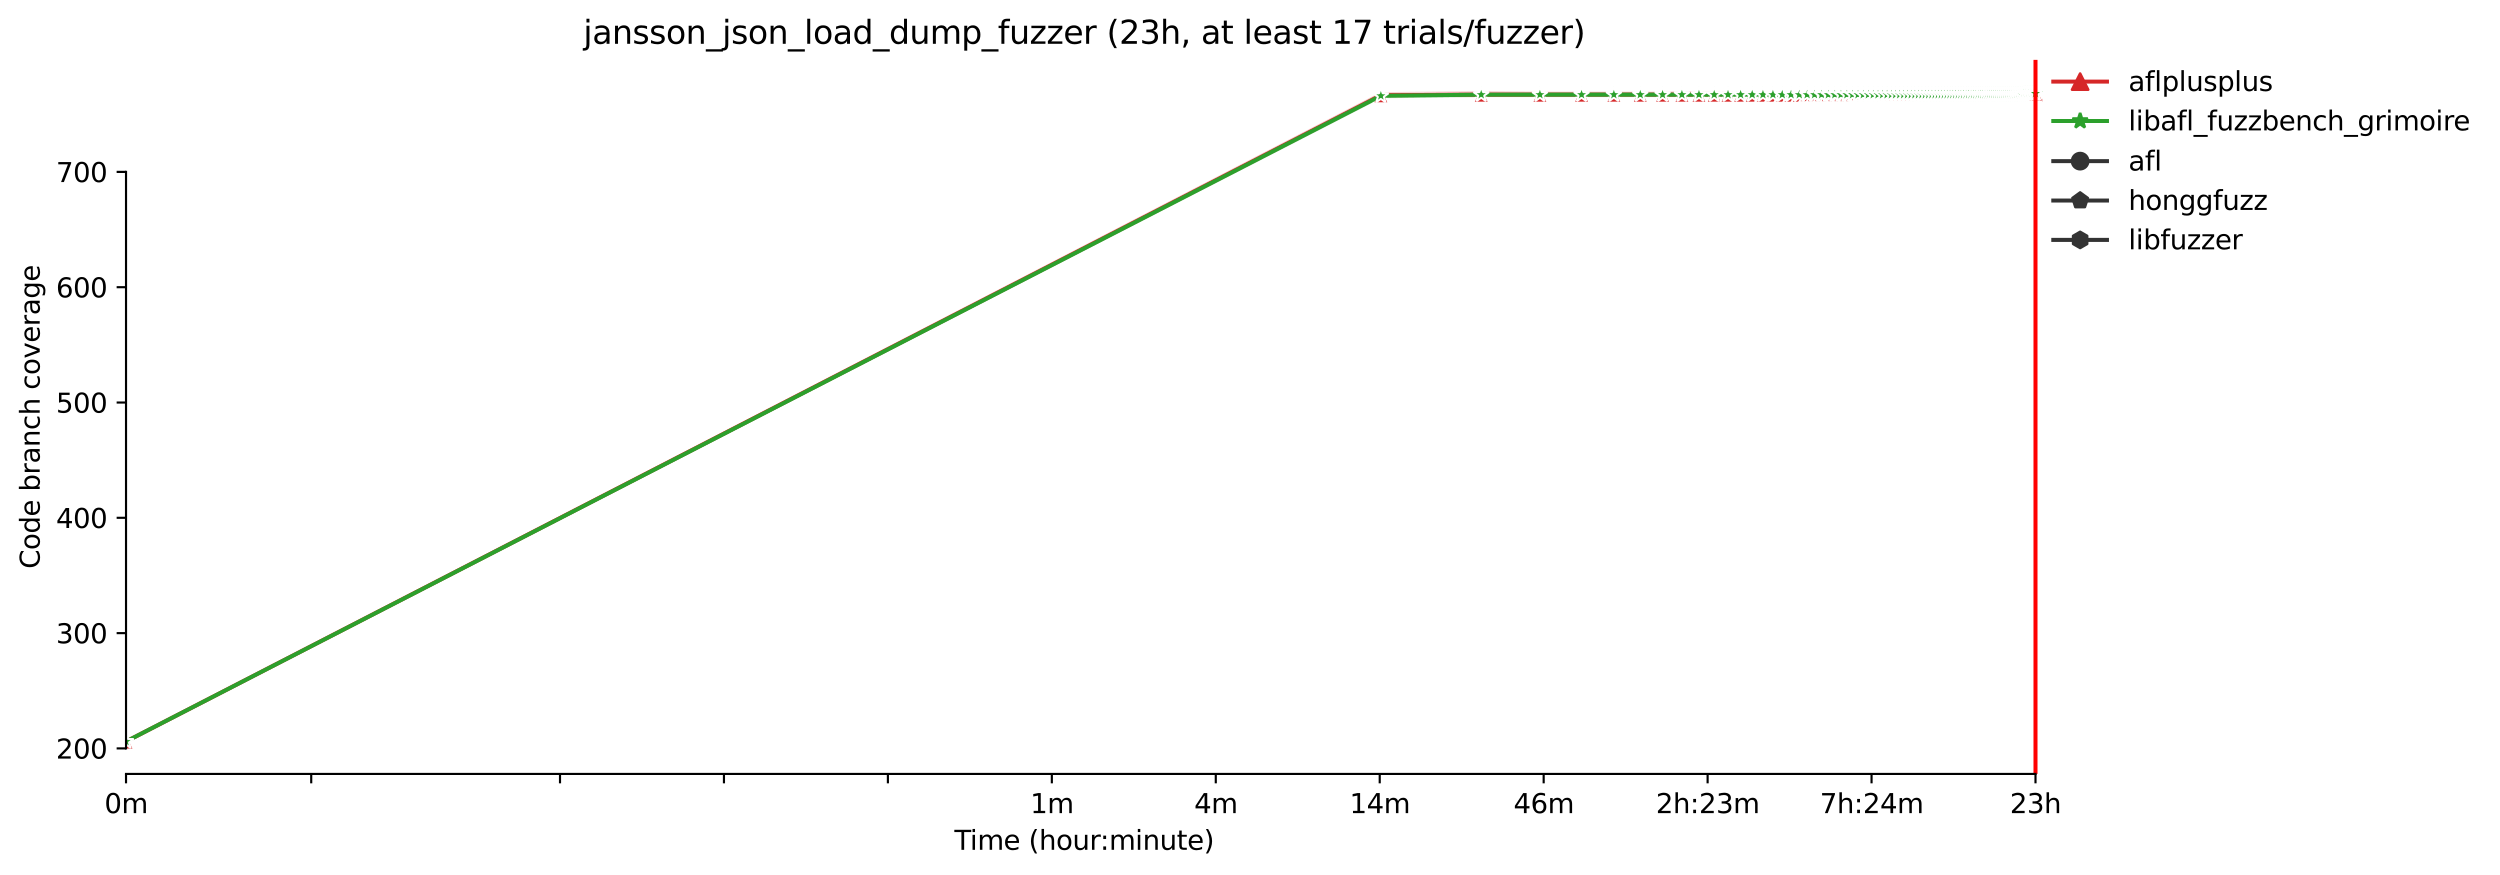 <?xml version="1.0" encoding="utf-8" standalone="no"?>
<!DOCTYPE svg PUBLIC "-//W3C//DTD SVG 1.1//EN"
  "http://www.w3.org/Graphics/SVG/1.1/DTD/svg11.dtd">
<svg xmlns:xlink="http://www.w3.org/1999/xlink" width="931.681pt" height="325.986pt" viewBox="0 0 931.681 325.986" xmlns="http://www.w3.org/2000/svg" version="1.1">
 <defs>
  <style type="text/css">*{stroke-linejoin: round; stroke-linecap: butt}</style>
 </defs>
 <g id="figure_1">
  <g id="patch_1">
   <path d="M 0 325.986 
L 931.681 325.986 
L 931.681 0 
L 0 0 
z
" style="fill: #ffffff"/>
  </g>
  <g id="axes_1">
   <g id="patch_2">
    <path d="M 46.966 288.43 
L 761.206 288.43 
L 761.206 22.318 
L 46.966 22.318 
z
" style="fill: #ffffff"/>
   </g>
   <g id="PolyCollection_1">
    <defs>
     <path id="m4b69ba860a" d="M 46.966 -49.652 
L 46.966 -49.652 
L 514.61 -290.283 
L 552.008 -290.283 
L 573.884 -290.713 
L 589.405 -290.713 
L 601.444 -290.713 
L 611.281 -290.713 
L 619.598 -290.713 
L 626.802 -290.713 
L 633.157 -290.713 
L 638.841 -290.713 
L 643.983 -290.713 
L 648.678 -290.713 
L 652.996 -290.713 
L 656.995 -290.713 
L 660.717 -290.713 
L 664.199 -290.713 
L 667.47 -290.713 
L 670.554 -290.713 
L 673.471 -290.713 
L 676.238 -290.713 
L 678.871 -290.713 
L 681.381 -290.713 
L 683.779 -290.713 
L 686.075 -290.713 
L 688.278 -290.713 
L 690.394 -290.713 
L 692.43 -290.713 
L 694.392 -290.713 
L 696.285 -290.713 
L 698.114 -290.713 
L 699.883 -290.713 
L 701.596 -290.713 
L 703.257 -290.713 
L 704.867 -290.713 
L 706.431 -290.713 
L 707.951 -290.713 
L 709.429 -290.713 
L 710.868 -290.713 
L 712.27 -290.713 
L 713.636 -290.713 
L 714.968 -290.713 
L 716.268 -290.713 
L 717.537 -290.713 
L 718.778 -290.713 
L 719.99 -290.713 
L 721.176 -290.713 
L 722.336 -290.713 
L 723.472 -290.713 
L 724.585 -290.713 
L 725.675 -290.713 
L 726.743 -290.713 
L 727.791 -290.713 
L 728.819 -290.713 
L 729.827 -290.713 
L 730.817 -290.713 
L 731.789 -290.713 
L 732.744 -290.713 
L 733.682 -290.713 
L 734.605 -290.713 
L 735.511 -290.713 
L 736.403 -290.713 
L 737.281 -290.713 
L 738.144 -290.713 
L 738.994 -290.713 
L 739.83 -290.713 
L 740.654 -290.713 
L 741.465 -290.713 
L 742.264 -290.713 
L 743.052 -290.713 
L 743.828 -290.713 
L 744.594 -290.713 
L 745.348 -290.713 
L 746.092 -290.713 
L 746.826 -290.713 
L 747.551 -290.713 
L 748.265 -290.713 
L 748.971 -290.713 
L 749.667 -290.713 
L 750.354 -290.713 
L 751.033 -290.713 
L 751.703 -290.713 
L 752.365 -290.713 
L 753.019 -290.713 
L 753.665 -290.713 
L 754.304 -290.713 
L 754.935 -290.713 
L 755.558 -290.713 
L 756.175 -290.713 
L 756.785 -290.713 
L 757.387 -290.713 
L 757.984 -290.713 
L 758.573 -290.713 
L 758.573 -291.572 
L 758.573 -291.572 
L 757.984 -291.572 
L 757.387 -291.572 
L 756.785 -291.572 
L 756.175 -291.572 
L 755.558 -291.572 
L 754.935 -291.572 
L 754.304 -291.572 
L 753.665 -291.572 
L 753.019 -291.572 
L 752.365 -291.572 
L 751.703 -291.572 
L 751.033 -291.572 
L 750.354 -291.572 
L 749.667 -291.572 
L 748.971 -291.572 
L 748.265 -291.572 
L 747.551 -291.572 
L 746.826 -291.572 
L 746.092 -291.572 
L 745.348 -291.572 
L 744.594 -291.572 
L 743.828 -291.572 
L 743.052 -291.572 
L 742.264 -291.572 
L 741.465 -291.572 
L 740.654 -291.572 
L 739.83 -291.572 
L 738.994 -291.572 
L 738.144 -291.572 
L 737.281 -291.572 
L 736.403 -291.572 
L 735.511 -291.572 
L 734.605 -291.572 
L 733.682 -291.572 
L 732.744 -291.572 
L 731.789 -291.572 
L 730.817 -291.572 
L 729.827 -291.572 
L 728.819 -291.572 
L 727.791 -291.572 
L 726.743 -291.572 
L 725.675 -291.572 
L 724.585 -291.572 
L 723.472 -291.572 
L 722.336 -291.572 
L 721.176 -291.572 
L 719.99 -291.572 
L 718.778 -291.572 
L 717.537 -291.572 
L 716.268 -291.572 
L 714.968 -291.572 
L 713.636 -291.572 
L 712.27 -291.572 
L 710.868 -291.572 
L 709.429 -291.572 
L 707.951 -291.572 
L 706.431 -291.572 
L 704.867 -291.572 
L 703.257 -291.572 
L 701.596 -291.572 
L 699.883 -291.572 
L 698.114 -291.572 
L 696.285 -291.572 
L 694.392 -291.572 
L 692.43 -291.572 
L 690.394 -291.572 
L 688.278 -291.572 
L 686.075 -291.572 
L 683.779 -291.572 
L 681.381 -291.572 
L 678.871 -291.572 
L 676.238 -291.572 
L 673.471 -291.572 
L 670.554 -291.572 
L 667.47 -291.572 
L 664.199 -291.572 
L 660.717 -291.572 
L 656.995 -291.572 
L 652.996 -291.572 
L 648.678 -291.572 
L 643.983 -291.572 
L 638.841 -291.572 
L 633.157 -291.572 
L 626.802 -291.572 
L 619.598 -291.357 
L 611.281 -291.357 
L 601.444 -291.357 
L 589.405 -291.357 
L 573.884 -291.357 
L 552.008 -291.572 
L 514.61 -291.143 
L 46.966 -49.652 
z
" style="stroke: #d62728; stroke-opacity: 0.2"/>
    </defs>
    <g clip-path="url(#p1edb1dcb72)">
     <use xlink:href="#m4b69ba860a" x="0" y="325.986" style="fill: #d62728; fill-opacity: 0.2; stroke: #d62728; stroke-opacity: 0.2"/>
    </g>
   </g>
   <g id="PolyCollection_2">
    <defs>
     <path id="m84a734f92d" d="M 46.966 -49.652 
L 46.966 -49.652 
L 514.61 -289.853 
L 552.008 -290.283 
L 573.884 -290.283 
L 589.405 -290.283 
L 601.444 -290.283 
L 611.281 -290.283 
L 619.598 -290.283 
L 626.802 -290.283 
L 633.157 -290.283 
L 638.841 -290.283 
L 643.983 -290.283 
L 648.678 -290.283 
L 652.996 -290.283 
L 656.995 -290.283 
L 660.717 -290.283 
L 664.199 -290.283 
L 667.47 -290.283 
L 670.554 -290.283 
L 673.471 -290.283 
L 676.238 -290.283 
L 678.871 -290.283 
L 681.381 -290.283 
L 683.779 -290.283 
L 686.075 -290.283 
L 688.278 -290.283 
L 690.394 -290.283 
L 692.43 -290.283 
L 694.392 -290.283 
L 696.285 -290.283 
L 698.114 -290.283 
L 699.883 -290.283 
L 701.596 -290.283 
L 703.257 -290.283 
L 704.867 -290.283 
L 706.431 -290.283 
L 707.951 -290.283 
L 709.429 -290.283 
L 710.868 -290.713 
L 712.27 -290.713 
L 713.636 -290.713 
L 714.968 -290.713 
L 716.268 -290.713 
L 717.537 -290.713 
L 718.778 -290.713 
L 719.99 -290.713 
L 721.176 -290.713 
L 722.336 -290.713 
L 723.472 -290.713 
L 724.585 -290.713 
L 725.675 -290.713 
L 726.743 -290.713 
L 727.791 -290.713 
L 728.819 -290.713 
L 729.827 -290.713 
L 730.817 -290.713 
L 731.789 -290.713 
L 732.744 -290.713 
L 733.682 -290.713 
L 734.605 -290.713 
L 735.511 -290.713 
L 736.403 -290.713 
L 737.281 -290.713 
L 738.144 -290.713 
L 738.994 -290.713 
L 739.83 -290.713 
L 740.654 -290.713 
L 741.465 -290.713 
L 742.264 -290.713 
L 743.052 -290.713 
L 743.828 -290.713 
L 744.594 -290.713 
L 745.348 -290.713 
L 746.092 -290.713 
L 746.826 -290.713 
L 747.551 -290.713 
L 748.265 -290.713 
L 748.971 -290.713 
L 749.667 -290.713 
L 750.354 -290.713 
L 751.033 -290.713 
L 751.703 -290.713 
L 752.365 -290.713 
L 753.019 -290.713 
L 753.665 -290.713 
L 754.304 -290.713 
L 754.935 -290.713 
L 755.558 -290.713 
L 756.175 -290.713 
L 756.785 -290.713 
L 757.387 -290.713 
L 757.984 -290.713 
L 758.573 -290.713 
L 758.573 -291.143 
L 758.573 -291.143 
L 757.984 -291.143 
L 757.387 -291.143 
L 756.785 -291.143 
L 756.175 -291.143 
L 755.558 -291.143 
L 754.935 -291.143 
L 754.304 -291.143 
L 753.665 -291.143 
L 753.019 -291.143 
L 752.365 -291.143 
L 751.703 -291.143 
L 751.033 -291.143 
L 750.354 -291.143 
L 749.667 -291.143 
L 748.971 -291.143 
L 748.265 -291.143 
L 747.551 -291.143 
L 746.826 -291.143 
L 746.092 -291.143 
L 745.348 -291.143 
L 744.594 -291.143 
L 743.828 -291.143 
L 743.052 -291.143 
L 742.264 -291.143 
L 741.465 -291.143 
L 740.654 -291.143 
L 739.83 -291.143 
L 738.994 -291.143 
L 738.144 -291.143 
L 737.281 -291.143 
L 736.403 -291.143 
L 735.511 -291.143 
L 734.605 -291.143 
L 733.682 -291.143 
L 732.744 -291.143 
L 731.789 -291.143 
L 730.817 -291.143 
L 729.827 -291.143 
L 728.819 -291.143 
L 727.791 -291.143 
L 726.743 -291.143 
L 725.675 -291.143 
L 724.585 -291.143 
L 723.472 -291.143 
L 722.336 -291.143 
L 721.176 -291.143 
L 719.99 -291.143 
L 718.778 -291.143 
L 717.537 -291.143 
L 716.268 -291.143 
L 714.968 -291.143 
L 713.636 -291.143 
L 712.27 -291.143 
L 710.868 -291.143 
L 709.429 -291.143 
L 707.951 -291.143 
L 706.431 -291.143 
L 704.867 -291.143 
L 703.257 -291.143 
L 701.596 -291.143 
L 699.883 -291.143 
L 698.114 -291.143 
L 696.285 -291.143 
L 694.392 -291.143 
L 692.43 -291.143 
L 690.394 -291.143 
L 688.278 -291.143 
L 686.075 -291.143 
L 683.779 -291.143 
L 681.381 -291.143 
L 678.871 -291.143 
L 676.238 -291.143 
L 673.471 -291.143 
L 670.554 -291.143 
L 667.47 -291.143 
L 664.199 -291.143 
L 660.717 -291.143 
L 656.995 -291.143 
L 652.996 -291.143 
L 648.678 -291.143 
L 643.983 -291.143 
L 638.841 -291.143 
L 633.157 -291.143 
L 626.802 -291.143 
L 619.598 -291.143 
L 611.281 -291.143 
L 601.444 -291.143 
L 589.405 -291.143 
L 573.884 -291.143 
L 552.008 -290.713 
L 514.61 -290.713 
L 46.966 -49.652 
z
" style="stroke: #2ca02c; stroke-opacity: 0.2"/>
    </defs>
    <g clip-path="url(#p1edb1dcb72)">
     <use xlink:href="#m84a734f92d" x="0" y="325.986" style="fill: #2ca02c; fill-opacity: 0.2; stroke: #2ca02c; stroke-opacity: 0.2"/>
    </g>
   </g>
   <g id="matplotlib.axis_1">
    <g id="xtick_1">
     <g id="line2d_1">
      <defs>
       <path id="m5998c84141" d="M 0 0 
L 0 3.5 
" style="stroke: #000000; stroke-width: 0.8"/>
      </defs>
      <g>
       <use xlink:href="#m5998c84141" x="46.966" y="288.43" style="stroke: #000000; stroke-width: 0.8"/>
      </g>
     </g>
     <g id="text_1">
      <!-- 0m -->
      <g transform="translate(38.914 303.029) scale(0.1 -0.1)">
       <defs>
        <path id="DejaVuSans-30" d="M 2034 4250 
Q 1547 4250 1301 3770 
Q 1056 3291 1056 2328 
Q 1056 1369 1301 889 
Q 1547 409 2034 409 
Q 2525 409 2770 889 
Q 3016 1369 3016 2328 
Q 3016 3291 2770 3770 
Q 2525 4250 2034 4250 
z
M 2034 4750 
Q 2819 4750 3233 4129 
Q 3647 3509 3647 2328 
Q 3647 1150 3233 529 
Q 2819 -91 2034 -91 
Q 1250 -91 836 529 
Q 422 1150 422 2328 
Q 422 3509 836 4129 
Q 1250 4750 2034 4750 
z
" transform="scale(0.016)"/>
        <path id="DejaVuSans-6d" d="M 3328 2828 
Q 3544 3216 3844 3400 
Q 4144 3584 4550 3584 
Q 5097 3584 5394 3201 
Q 5691 2819 5691 2113 
L 5691 0 
L 5113 0 
L 5113 2094 
Q 5113 2597 4934 2840 
Q 4756 3084 4391 3084 
Q 3944 3084 3684 2787 
Q 3425 2491 3425 1978 
L 3425 0 
L 2847 0 
L 2847 2094 
Q 2847 2600 2669 2842 
Q 2491 3084 2119 3084 
Q 1678 3084 1418 2786 
Q 1159 2488 1159 1978 
L 1159 0 
L 581 0 
L 581 3500 
L 1159 3500 
L 1159 2956 
Q 1356 3278 1631 3431 
Q 1906 3584 2284 3584 
Q 2666 3584 2933 3390 
Q 3200 3197 3328 2828 
z
" transform="scale(0.016)"/>
       </defs>
       <use xlink:href="#DejaVuSans-30"/>
       <use xlink:href="#DejaVuSans-6d" x="63.623"/>
      </g>
     </g>
    </g>
    <g id="xtick_2">
     <g id="line2d_2">
      <g>
       <use xlink:href="#m5998c84141" x="115.983" y="288.43" style="stroke: #000000; stroke-width: 0.8"/>
      </g>
     </g>
    </g>
    <g id="xtick_3">
     <g id="line2d_3">
      <g>
       <use xlink:href="#m5998c84141" x="208.7" y="288.43" style="stroke: #000000; stroke-width: 0.8"/>
      </g>
     </g>
    </g>
    <g id="xtick_4">
     <g id="line2d_4">
      <g>
       <use xlink:href="#m5998c84141" x="269.797" y="288.43" style="stroke: #000000; stroke-width: 0.8"/>
      </g>
     </g>
    </g>
    <g id="xtick_5">
     <g id="line2d_5">
      <g>
       <use xlink:href="#m5998c84141" x="330.894" y="288.43" style="stroke: #000000; stroke-width: 0.8"/>
      </g>
     </g>
    </g>
    <g id="xtick_6">
     <g id="line2d_6">
      <g>
       <use xlink:href="#m5998c84141" x="391.991" y="288.43" style="stroke: #000000; stroke-width: 0.8"/>
      </g>
     </g>
     <g id="text_2">
      <!-- 1m -->
      <g transform="translate(383.94 303.029) scale(0.1 -0.1)">
       <defs>
        <path id="DejaVuSans-31" d="M 794 531 
L 1825 531 
L 1825 4091 
L 703 3866 
L 703 4441 
L 1819 4666 
L 2450 4666 
L 2450 531 
L 3481 531 
L 3481 0 
L 794 0 
L 794 531 
z
" transform="scale(0.016)"/>
       </defs>
       <use xlink:href="#DejaVuSans-31"/>
       <use xlink:href="#DejaVuSans-6d" x="63.623"/>
      </g>
     </g>
    </g>
    <g id="xtick_7">
     <g id="line2d_7">
      <g>
       <use xlink:href="#m5998c84141" x="453.088" y="288.43" style="stroke: #000000; stroke-width: 0.8"/>
      </g>
     </g>
     <g id="text_3">
      <!-- 4m -->
      <g transform="translate(445.037 303.029) scale(0.1 -0.1)">
       <defs>
        <path id="DejaVuSans-34" d="M 2419 4116 
L 825 1625 
L 2419 1625 
L 2419 4116 
z
M 2253 4666 
L 3047 4666 
L 3047 1625 
L 3713 1625 
L 3713 1100 
L 3047 1100 
L 3047 0 
L 2419 0 
L 2419 1100 
L 313 1100 
L 313 1709 
L 2253 4666 
z
" transform="scale(0.016)"/>
       </defs>
       <use xlink:href="#DejaVuSans-34"/>
       <use xlink:href="#DejaVuSans-6d" x="63.623"/>
      </g>
     </g>
    </g>
    <g id="xtick_8">
     <g id="line2d_8">
      <g>
       <use xlink:href="#m5998c84141" x="514.185" y="288.43" style="stroke: #000000; stroke-width: 0.8"/>
      </g>
     </g>
     <g id="text_4">
      <!-- 14m -->
      <g transform="translate(502.953 303.029) scale(0.1 -0.1)">
       <use xlink:href="#DejaVuSans-31"/>
       <use xlink:href="#DejaVuSans-34" x="63.623"/>
       <use xlink:href="#DejaVuSans-6d" x="127.246"/>
      </g>
     </g>
    </g>
    <g id="xtick_9">
     <g id="line2d_9">
      <g>
       <use xlink:href="#m5998c84141" x="575.283" y="288.43" style="stroke: #000000; stroke-width: 0.8"/>
      </g>
     </g>
     <g id="text_5">
      <!-- 46m -->
      <g transform="translate(564.05 303.029) scale(0.1 -0.1)">
       <defs>
        <path id="DejaVuSans-36" d="M 2113 2584 
Q 1688 2584 1439 2293 
Q 1191 2003 1191 1497 
Q 1191 994 1439 701 
Q 1688 409 2113 409 
Q 2538 409 2786 701 
Q 3034 994 3034 1497 
Q 3034 2003 2786 2293 
Q 2538 2584 2113 2584 
z
M 3366 4563 
L 3366 3988 
Q 3128 4100 2886 4159 
Q 2644 4219 2406 4219 
Q 1781 4219 1451 3797 
Q 1122 3375 1075 2522 
Q 1259 2794 1537 2939 
Q 1816 3084 2150 3084 
Q 2853 3084 3261 2657 
Q 3669 2231 3669 1497 
Q 3669 778 3244 343 
Q 2819 -91 2113 -91 
Q 1303 -91 875 529 
Q 447 1150 447 2328 
Q 447 3434 972 4092 
Q 1497 4750 2381 4750 
Q 2619 4750 2861 4703 
Q 3103 4656 3366 4563 
z
" transform="scale(0.016)"/>
       </defs>
       <use xlink:href="#DejaVuSans-34"/>
       <use xlink:href="#DejaVuSans-36" x="63.623"/>
       <use xlink:href="#DejaVuSans-6d" x="127.246"/>
      </g>
     </g>
    </g>
    <g id="xtick_10">
     <g id="line2d_10">
      <g>
       <use xlink:href="#m5998c84141" x="636.38" y="288.43" style="stroke: #000000; stroke-width: 0.8"/>
      </g>
     </g>
     <g id="text_6">
      <!-- 2h:23m -->
      <g transform="translate(617.112 303.029) scale(0.1 -0.1)">
       <defs>
        <path id="DejaVuSans-32" d="M 1228 531 
L 3431 531 
L 3431 0 
L 469 0 
L 469 531 
Q 828 903 1448 1529 
Q 2069 2156 2228 2338 
Q 2531 2678 2651 2914 
Q 2772 3150 2772 3378 
Q 2772 3750 2511 3984 
Q 2250 4219 1831 4219 
Q 1534 4219 1204 4116 
Q 875 4013 500 3803 
L 500 4441 
Q 881 4594 1212 4672 
Q 1544 4750 1819 4750 
Q 2544 4750 2975 4387 
Q 3406 4025 3406 3419 
Q 3406 3131 3298 2873 
Q 3191 2616 2906 2266 
Q 2828 2175 2409 1742 
Q 1991 1309 1228 531 
z
" transform="scale(0.016)"/>
        <path id="DejaVuSans-68" d="M 3513 2113 
L 3513 0 
L 2938 0 
L 2938 2094 
Q 2938 2591 2744 2837 
Q 2550 3084 2163 3084 
Q 1697 3084 1428 2787 
Q 1159 2491 1159 1978 
L 1159 0 
L 581 0 
L 581 4863 
L 1159 4863 
L 1159 2956 
Q 1366 3272 1645 3428 
Q 1925 3584 2291 3584 
Q 2894 3584 3203 3211 
Q 3513 2838 3513 2113 
z
" transform="scale(0.016)"/>
        <path id="DejaVuSans-3a" d="M 750 794 
L 1409 794 
L 1409 0 
L 750 0 
L 750 794 
z
M 750 3309 
L 1409 3309 
L 1409 2516 
L 750 2516 
L 750 3309 
z
" transform="scale(0.016)"/>
        <path id="DejaVuSans-33" d="M 2597 2516 
Q 3050 2419 3304 2112 
Q 3559 1806 3559 1356 
Q 3559 666 3084 287 
Q 2609 -91 1734 -91 
Q 1441 -91 1130 -33 
Q 819 25 488 141 
L 488 750 
Q 750 597 1062 519 
Q 1375 441 1716 441 
Q 2309 441 2620 675 
Q 2931 909 2931 1356 
Q 2931 1769 2642 2001 
Q 2353 2234 1838 2234 
L 1294 2234 
L 1294 2753 
L 1863 2753 
Q 2328 2753 2575 2939 
Q 2822 3125 2822 3475 
Q 2822 3834 2567 4026 
Q 2313 4219 1838 4219 
Q 1578 4219 1281 4162 
Q 984 4106 628 3988 
L 628 4550 
Q 988 4650 1302 4700 
Q 1616 4750 1894 4750 
Q 2613 4750 3031 4423 
Q 3450 4097 3450 3541 
Q 3450 3153 3228 2886 
Q 3006 2619 2597 2516 
z
" transform="scale(0.016)"/>
       </defs>
       <use xlink:href="#DejaVuSans-32"/>
       <use xlink:href="#DejaVuSans-68" x="63.623"/>
       <use xlink:href="#DejaVuSans-3a" x="127.002"/>
       <use xlink:href="#DejaVuSans-32" x="160.693"/>
       <use xlink:href="#DejaVuSans-33" x="224.316"/>
       <use xlink:href="#DejaVuSans-6d" x="287.939"/>
      </g>
     </g>
    </g>
    <g id="xtick_11">
     <g id="line2d_11">
      <g>
       <use xlink:href="#m5998c84141" x="697.477" y="288.43" style="stroke: #000000; stroke-width: 0.8"/>
      </g>
     </g>
     <g id="text_7">
      <!-- 7h:24m -->
      <g transform="translate(678.21 303.029) scale(0.1 -0.1)">
       <defs>
        <path id="DejaVuSans-37" d="M 525 4666 
L 3525 4666 
L 3525 4397 
L 1831 0 
L 1172 0 
L 2766 4134 
L 525 4134 
L 525 4666 
z
" transform="scale(0.016)"/>
       </defs>
       <use xlink:href="#DejaVuSans-37"/>
       <use xlink:href="#DejaVuSans-68" x="63.623"/>
       <use xlink:href="#DejaVuSans-3a" x="127.002"/>
       <use xlink:href="#DejaVuSans-32" x="160.693"/>
       <use xlink:href="#DejaVuSans-34" x="224.316"/>
       <use xlink:href="#DejaVuSans-6d" x="287.939"/>
      </g>
     </g>
    </g>
    <g id="xtick_12">
     <g id="line2d_12">
      <g>
       <use xlink:href="#m5998c84141" x="758.574" y="288.43" style="stroke: #000000; stroke-width: 0.8"/>
      </g>
     </g>
     <g id="text_8">
      <!-- 23h -->
      <g transform="translate(749.043 303.029) scale(0.1 -0.1)">
       <use xlink:href="#DejaVuSans-32"/>
       <use xlink:href="#DejaVuSans-33" x="63.623"/>
       <use xlink:href="#DejaVuSans-68" x="127.246"/>
      </g>
     </g>
    </g>
    <g id="text_9">
     <!-- Time (hour:minute) -->
     <g transform="translate(355.679 316.707) scale(0.1 -0.1)">
      <defs>
       <path id="DejaVuSans-54" d="M -19 4666 
L 3928 4666 
L 3928 4134 
L 2272 4134 
L 2272 0 
L 1638 0 
L 1638 4134 
L -19 4134 
L -19 4666 
z
" transform="scale(0.016)"/>
       <path id="DejaVuSans-69" d="M 603 3500 
L 1178 3500 
L 1178 0 
L 603 0 
L 603 3500 
z
M 603 4863 
L 1178 4863 
L 1178 4134 
L 603 4134 
L 603 4863 
z
" transform="scale(0.016)"/>
       <path id="DejaVuSans-65" d="M 3597 1894 
L 3597 1613 
L 953 1613 
Q 991 1019 1311 708 
Q 1631 397 2203 397 
Q 2534 397 2845 478 
Q 3156 559 3463 722 
L 3463 178 
Q 3153 47 2828 -22 
Q 2503 -91 2169 -91 
Q 1331 -91 842 396 
Q 353 884 353 1716 
Q 353 2575 817 3079 
Q 1281 3584 2069 3584 
Q 2775 3584 3186 3129 
Q 3597 2675 3597 1894 
z
M 3022 2063 
Q 3016 2534 2758 2815 
Q 2500 3097 2075 3097 
Q 1594 3097 1305 2825 
Q 1016 2553 972 2059 
L 3022 2063 
z
" transform="scale(0.016)"/>
       <path id="DejaVuSans-20" transform="scale(0.016)"/>
       <path id="DejaVuSans-28" d="M 1984 4856 
Q 1566 4138 1362 3434 
Q 1159 2731 1159 2009 
Q 1159 1288 1364 580 
Q 1569 -128 1984 -844 
L 1484 -844 
Q 1016 -109 783 600 
Q 550 1309 550 2009 
Q 550 2706 781 3412 
Q 1013 4119 1484 4856 
L 1984 4856 
z
" transform="scale(0.016)"/>
       <path id="DejaVuSans-6f" d="M 1959 3097 
Q 1497 3097 1228 2736 
Q 959 2375 959 1747 
Q 959 1119 1226 758 
Q 1494 397 1959 397 
Q 2419 397 2687 759 
Q 2956 1122 2956 1747 
Q 2956 2369 2687 2733 
Q 2419 3097 1959 3097 
z
M 1959 3584 
Q 2709 3584 3137 3096 
Q 3566 2609 3566 1747 
Q 3566 888 3137 398 
Q 2709 -91 1959 -91 
Q 1206 -91 779 398 
Q 353 888 353 1747 
Q 353 2609 779 3096 
Q 1206 3584 1959 3584 
z
" transform="scale(0.016)"/>
       <path id="DejaVuSans-75" d="M 544 1381 
L 544 3500 
L 1119 3500 
L 1119 1403 
Q 1119 906 1312 657 
Q 1506 409 1894 409 
Q 2359 409 2629 706 
Q 2900 1003 2900 1516 
L 2900 3500 
L 3475 3500 
L 3475 0 
L 2900 0 
L 2900 538 
Q 2691 219 2414 64 
Q 2138 -91 1772 -91 
Q 1169 -91 856 284 
Q 544 659 544 1381 
z
M 1991 3584 
L 1991 3584 
z
" transform="scale(0.016)"/>
       <path id="DejaVuSans-72" d="M 2631 2963 
Q 2534 3019 2420 3045 
Q 2306 3072 2169 3072 
Q 1681 3072 1420 2755 
Q 1159 2438 1159 1844 
L 1159 0 
L 581 0 
L 581 3500 
L 1159 3500 
L 1159 2956 
Q 1341 3275 1631 3429 
Q 1922 3584 2338 3584 
Q 2397 3584 2469 3576 
Q 2541 3569 2628 3553 
L 2631 2963 
z
" transform="scale(0.016)"/>
       <path id="DejaVuSans-6e" d="M 3513 2113 
L 3513 0 
L 2938 0 
L 2938 2094 
Q 2938 2591 2744 2837 
Q 2550 3084 2163 3084 
Q 1697 3084 1428 2787 
Q 1159 2491 1159 1978 
L 1159 0 
L 581 0 
L 581 3500 
L 1159 3500 
L 1159 2956 
Q 1366 3272 1645 3428 
Q 1925 3584 2291 3584 
Q 2894 3584 3203 3211 
Q 3513 2838 3513 2113 
z
" transform="scale(0.016)"/>
       <path id="DejaVuSans-74" d="M 1172 4494 
L 1172 3500 
L 2356 3500 
L 2356 3053 
L 1172 3053 
L 1172 1153 
Q 1172 725 1289 603 
Q 1406 481 1766 481 
L 2356 481 
L 2356 0 
L 1766 0 
Q 1100 0 847 248 
Q 594 497 594 1153 
L 594 3053 
L 172 3053 
L 172 3500 
L 594 3500 
L 594 4494 
L 1172 4494 
z
" transform="scale(0.016)"/>
       <path id="DejaVuSans-29" d="M 513 4856 
L 1013 4856 
Q 1481 4119 1714 3412 
Q 1947 2706 1947 2009 
Q 1947 1309 1714 600 
Q 1481 -109 1013 -844 
L 513 -844 
Q 928 -128 1133 580 
Q 1338 1288 1338 2009 
Q 1338 2731 1133 3434 
Q 928 4138 513 4856 
z
" transform="scale(0.016)"/>
      </defs>
      <use xlink:href="#DejaVuSans-54"/>
      <use xlink:href="#DejaVuSans-69" x="57.959"/>
      <use xlink:href="#DejaVuSans-6d" x="85.742"/>
      <use xlink:href="#DejaVuSans-65" x="183.154"/>
      <use xlink:href="#DejaVuSans-20" x="244.678"/>
      <use xlink:href="#DejaVuSans-28" x="276.465"/>
      <use xlink:href="#DejaVuSans-68" x="315.479"/>
      <use xlink:href="#DejaVuSans-6f" x="378.857"/>
      <use xlink:href="#DejaVuSans-75" x="440.039"/>
      <use xlink:href="#DejaVuSans-72" x="503.418"/>
      <use xlink:href="#DejaVuSans-3a" x="542.781"/>
      <use xlink:href="#DejaVuSans-6d" x="576.473"/>
      <use xlink:href="#DejaVuSans-69" x="673.885"/>
      <use xlink:href="#DejaVuSans-6e" x="701.668"/>
      <use xlink:href="#DejaVuSans-75" x="765.047"/>
      <use xlink:href="#DejaVuSans-74" x="828.426"/>
      <use xlink:href="#DejaVuSans-65" x="867.635"/>
      <use xlink:href="#DejaVuSans-29" x="929.158"/>
     </g>
    </g>
   </g>
   <g id="matplotlib.axis_2">
    <g id="ytick_1">
     <g id="line2d_13">
      <defs>
       <path id="m7b60537841" d="M 0 0 
L -3.5 0 
" style="stroke: #000000; stroke-width: 0.8"/>
      </defs>
      <g>
       <use xlink:href="#m7b60537841" x="46.966" y="278.912" style="stroke: #000000; stroke-width: 0.8"/>
      </g>
     </g>
     <g id="text_10">
      <!-- 200 -->
      <g transform="translate(20.878 282.712) scale(0.1 -0.1)">
       <use xlink:href="#DejaVuSans-32"/>
       <use xlink:href="#DejaVuSans-30" x="63.623"/>
       <use xlink:href="#DejaVuSans-30" x="127.246"/>
      </g>
     </g>
    </g>
    <g id="ytick_2">
     <g id="line2d_14">
      <g>
       <use xlink:href="#m7b60537841" x="46.966" y="235.943" style="stroke: #000000; stroke-width: 0.8"/>
      </g>
     </g>
     <g id="text_11">
      <!-- 300 -->
      <g transform="translate(20.878 239.742) scale(0.1 -0.1)">
       <use xlink:href="#DejaVuSans-33"/>
       <use xlink:href="#DejaVuSans-30" x="63.623"/>
       <use xlink:href="#DejaVuSans-30" x="127.246"/>
      </g>
     </g>
    </g>
    <g id="ytick_3">
     <g id="line2d_15">
      <g>
       <use xlink:href="#m7b60537841" x="46.966" y="192.973" style="stroke: #000000; stroke-width: 0.8"/>
      </g>
     </g>
     <g id="text_12">
      <!-- 400 -->
      <g transform="translate(20.878 196.772) scale(0.1 -0.1)">
       <use xlink:href="#DejaVuSans-34"/>
       <use xlink:href="#DejaVuSans-30" x="63.623"/>
       <use xlink:href="#DejaVuSans-30" x="127.246"/>
      </g>
     </g>
    </g>
    <g id="ytick_4">
     <g id="line2d_16">
      <g>
       <use xlink:href="#m7b60537841" x="46.966" y="150.003" style="stroke: #000000; stroke-width: 0.8"/>
      </g>
     </g>
     <g id="text_13">
      <!-- 500 -->
      <g transform="translate(20.878 153.802) scale(0.1 -0.1)">
       <defs>
        <path id="DejaVuSans-35" d="M 691 4666 
L 3169 4666 
L 3169 4134 
L 1269 4134 
L 1269 2991 
Q 1406 3038 1543 3061 
Q 1681 3084 1819 3084 
Q 2600 3084 3056 2656 
Q 3513 2228 3513 1497 
Q 3513 744 3044 326 
Q 2575 -91 1722 -91 
Q 1428 -91 1123 -41 
Q 819 9 494 109 
L 494 744 
Q 775 591 1075 516 
Q 1375 441 1709 441 
Q 2250 441 2565 725 
Q 2881 1009 2881 1497 
Q 2881 1984 2565 2268 
Q 2250 2553 1709 2553 
Q 1456 2553 1204 2497 
Q 953 2441 691 2322 
L 691 4666 
z
" transform="scale(0.016)"/>
       </defs>
       <use xlink:href="#DejaVuSans-35"/>
       <use xlink:href="#DejaVuSans-30" x="63.623"/>
       <use xlink:href="#DejaVuSans-30" x="127.246"/>
      </g>
     </g>
    </g>
    <g id="ytick_5">
     <g id="line2d_17">
      <g>
       <use xlink:href="#m7b60537841" x="46.966" y="107.033" style="stroke: #000000; stroke-width: 0.8"/>
      </g>
     </g>
     <g id="text_14">
      <!-- 600 -->
      <g transform="translate(20.878 110.832) scale(0.1 -0.1)">
       <use xlink:href="#DejaVuSans-36"/>
       <use xlink:href="#DejaVuSans-30" x="63.623"/>
       <use xlink:href="#DejaVuSans-30" x="127.246"/>
      </g>
     </g>
    </g>
    <g id="ytick_6">
     <g id="line2d_18">
      <g>
       <use xlink:href="#m7b60537841" x="46.966" y="64.063" style="stroke: #000000; stroke-width: 0.8"/>
      </g>
     </g>
     <g id="text_15">
      <!-- 700 -->
      <g transform="translate(20.878 67.863) scale(0.1 -0.1)">
       <use xlink:href="#DejaVuSans-37"/>
       <use xlink:href="#DejaVuSans-30" x="63.623"/>
       <use xlink:href="#DejaVuSans-30" x="127.246"/>
      </g>
     </g>
    </g>
    <g id="text_16">
     <!-- Code branch coverage -->
     <g transform="translate(14.798 211.949) rotate(-90) scale(0.1 -0.1)">
      <defs>
       <path id="DejaVuSans-43" d="M 4122 4306 
L 4122 3641 
Q 3803 3938 3442 4084 
Q 3081 4231 2675 4231 
Q 1875 4231 1450 3742 
Q 1025 3253 1025 2328 
Q 1025 1406 1450 917 
Q 1875 428 2675 428 
Q 3081 428 3442 575 
Q 3803 722 4122 1019 
L 4122 359 
Q 3791 134 3420 21 
Q 3050 -91 2638 -91 
Q 1578 -91 968 557 
Q 359 1206 359 2328 
Q 359 3453 968 4101 
Q 1578 4750 2638 4750 
Q 3056 4750 3426 4639 
Q 3797 4528 4122 4306 
z
" transform="scale(0.016)"/>
       <path id="DejaVuSans-64" d="M 2906 2969 
L 2906 4863 
L 3481 4863 
L 3481 0 
L 2906 0 
L 2906 525 
Q 2725 213 2448 61 
Q 2172 -91 1784 -91 
Q 1150 -91 751 415 
Q 353 922 353 1747 
Q 353 2572 751 3078 
Q 1150 3584 1784 3584 
Q 2172 3584 2448 3432 
Q 2725 3281 2906 2969 
z
M 947 1747 
Q 947 1113 1208 752 
Q 1469 391 1925 391 
Q 2381 391 2643 752 
Q 2906 1113 2906 1747 
Q 2906 2381 2643 2742 
Q 2381 3103 1925 3103 
Q 1469 3103 1208 2742 
Q 947 2381 947 1747 
z
" transform="scale(0.016)"/>
       <path id="DejaVuSans-62" d="M 3116 1747 
Q 3116 2381 2855 2742 
Q 2594 3103 2138 3103 
Q 1681 3103 1420 2742 
Q 1159 2381 1159 1747 
Q 1159 1113 1420 752 
Q 1681 391 2138 391 
Q 2594 391 2855 752 
Q 3116 1113 3116 1747 
z
M 1159 2969 
Q 1341 3281 1617 3432 
Q 1894 3584 2278 3584 
Q 2916 3584 3314 3078 
Q 3713 2572 3713 1747 
Q 3713 922 3314 415 
Q 2916 -91 2278 -91 
Q 1894 -91 1617 61 
Q 1341 213 1159 525 
L 1159 0 
L 581 0 
L 581 4863 
L 1159 4863 
L 1159 2969 
z
" transform="scale(0.016)"/>
       <path id="DejaVuSans-61" d="M 2194 1759 
Q 1497 1759 1228 1600 
Q 959 1441 959 1056 
Q 959 750 1161 570 
Q 1363 391 1709 391 
Q 2188 391 2477 730 
Q 2766 1069 2766 1631 
L 2766 1759 
L 2194 1759 
z
M 3341 1997 
L 3341 0 
L 2766 0 
L 2766 531 
Q 2569 213 2275 61 
Q 1981 -91 1556 -91 
Q 1019 -91 701 211 
Q 384 513 384 1019 
Q 384 1609 779 1909 
Q 1175 2209 1959 2209 
L 2766 2209 
L 2766 2266 
Q 2766 2663 2505 2880 
Q 2244 3097 1772 3097 
Q 1472 3097 1187 3025 
Q 903 2953 641 2809 
L 641 3341 
Q 956 3463 1253 3523 
Q 1550 3584 1831 3584 
Q 2591 3584 2966 3190 
Q 3341 2797 3341 1997 
z
" transform="scale(0.016)"/>
       <path id="DejaVuSans-63" d="M 3122 3366 
L 3122 2828 
Q 2878 2963 2633 3030 
Q 2388 3097 2138 3097 
Q 1578 3097 1268 2742 
Q 959 2388 959 1747 
Q 959 1106 1268 751 
Q 1578 397 2138 397 
Q 2388 397 2633 464 
Q 2878 531 3122 666 
L 3122 134 
Q 2881 22 2623 -34 
Q 2366 -91 2075 -91 
Q 1284 -91 818 406 
Q 353 903 353 1747 
Q 353 2603 823 3093 
Q 1294 3584 2113 3584 
Q 2378 3584 2631 3529 
Q 2884 3475 3122 3366 
z
" transform="scale(0.016)"/>
       <path id="DejaVuSans-76" d="M 191 3500 
L 800 3500 
L 1894 563 
L 2988 3500 
L 3597 3500 
L 2284 0 
L 1503 0 
L 191 3500 
z
" transform="scale(0.016)"/>
       <path id="DejaVuSans-67" d="M 2906 1791 
Q 2906 2416 2648 2759 
Q 2391 3103 1925 3103 
Q 1463 3103 1205 2759 
Q 947 2416 947 1791 
Q 947 1169 1205 825 
Q 1463 481 1925 481 
Q 2391 481 2648 825 
Q 2906 1169 2906 1791 
z
M 3481 434 
Q 3481 -459 3084 -895 
Q 2688 -1331 1869 -1331 
Q 1566 -1331 1297 -1286 
Q 1028 -1241 775 -1147 
L 775 -588 
Q 1028 -725 1275 -790 
Q 1522 -856 1778 -856 
Q 2344 -856 2625 -561 
Q 2906 -266 2906 331 
L 2906 616 
Q 2728 306 2450 153 
Q 2172 0 1784 0 
Q 1141 0 747 490 
Q 353 981 353 1791 
Q 353 2603 747 3093 
Q 1141 3584 1784 3584 
Q 2172 3584 2450 3431 
Q 2728 3278 2906 2969 
L 2906 3500 
L 3481 3500 
L 3481 434 
z
" transform="scale(0.016)"/>
      </defs>
      <use xlink:href="#DejaVuSans-43"/>
      <use xlink:href="#DejaVuSans-6f" x="69.824"/>
      <use xlink:href="#DejaVuSans-64" x="131.006"/>
      <use xlink:href="#DejaVuSans-65" x="194.482"/>
      <use xlink:href="#DejaVuSans-20" x="256.006"/>
      <use xlink:href="#DejaVuSans-62" x="287.793"/>
      <use xlink:href="#DejaVuSans-72" x="351.27"/>
      <use xlink:href="#DejaVuSans-61" x="392.383"/>
      <use xlink:href="#DejaVuSans-6e" x="453.662"/>
      <use xlink:href="#DejaVuSans-63" x="517.041"/>
      <use xlink:href="#DejaVuSans-68" x="572.021"/>
      <use xlink:href="#DejaVuSans-20" x="635.4"/>
      <use xlink:href="#DejaVuSans-63" x="667.188"/>
      <use xlink:href="#DejaVuSans-6f" x="722.168"/>
      <use xlink:href="#DejaVuSans-76" x="783.35"/>
      <use xlink:href="#DejaVuSans-65" x="842.529"/>
      <use xlink:href="#DejaVuSans-72" x="904.053"/>
      <use xlink:href="#DejaVuSans-61" x="945.166"/>
      <use xlink:href="#DejaVuSans-67" x="1006.445"/>
      <use xlink:href="#DejaVuSans-65" x="1069.922"/>
     </g>
    </g>
   </g>
   <g id="line2d_19">
    <path d="M 46.966 276.334 
L 514.61 35.488 
L 552.008 35.274 
L 573.884 35.274 
L 589.405 35.274 
L 601.444 35.274 
L 611.281 35.274 
L 619.598 35.274 
L 626.802 35.274 
L 633.157 35.274 
L 638.841 35.274 
L 643.983 35.274 
L 648.678 35.274 
L 652.996 35.274 
L 656.995 35.274 
L 660.717 35.274 
L 664.199 35.274 
L 667.47 35.274 
L 670.554 35.274 
L 673.471 35.059 
L 676.238 35.059 
L 678.871 35.059 
L 681.381 35.059 
L 683.779 35.059 
L 686.075 35.059 
L 688.278 35.059 
L 690.394 35.059 
L 692.43 34.844 
L 694.392 34.844 
L 696.285 34.844 
L 698.114 34.844 
L 699.883 34.844 
L 701.596 34.844 
L 703.257 34.844 
L 704.867 34.844 
L 706.431 34.844 
L 707.951 34.844 
L 709.429 34.844 
L 710.868 34.844 
L 712.27 34.844 
L 713.636 34.844 
L 714.968 34.844 
L 716.268 34.844 
L 717.537 34.844 
L 718.778 34.844 
L 719.99 34.844 
L 721.176 34.844 
L 722.336 34.844 
L 723.472 34.844 
L 724.585 34.844 
L 725.675 34.844 
L 726.743 34.844 
L 727.791 34.844 
L 728.819 34.844 
L 729.827 34.844 
L 730.817 34.844 
L 731.789 34.844 
L 732.744 34.844 
L 733.682 34.844 
L 734.605 34.844 
L 735.511 34.844 
L 736.403 34.844 
L 737.281 34.844 
L 738.144 34.844 
L 738.994 34.844 
L 739.83 34.844 
L 740.654 34.844 
L 741.465 34.844 
L 742.264 34.844 
L 743.052 34.844 
L 743.828 34.844 
L 744.594 34.844 
L 745.348 34.844 
L 746.092 34.844 
L 746.826 34.844 
L 747.551 34.844 
L 748.265 34.844 
L 748.971 34.844 
L 749.667 34.844 
L 750.354 34.844 
L 751.033 34.844 
L 751.703 34.844 
L 752.365 34.844 
L 753.019 34.844 
L 753.665 34.844 
L 754.304 34.844 
L 754.935 34.844 
L 755.558 34.844 
L 756.175 34.844 
L 756.785 34.844 
L 757.387 34.844 
L 757.984 34.844 
L 758.573 34.844 
" clip-path="url(#p1edb1dcb72)" style="fill: none; stroke: #d62728; stroke-width: 1.5; stroke-linecap: square"/>
    <defs>
     <path id="m6817c44f08" d="M 0 -3 
L -3 3 
L 3 3 
z
" style="stroke: #ffffff; stroke-width: 0.75; stroke-linejoin: miter"/>
    </defs>
    <g clip-path="url(#p1edb1dcb72)">
     <use xlink:href="#m6817c44f08" x="46.966" y="276.334" style="fill: #d62728; stroke: #ffffff; stroke-width: 0.75; stroke-linejoin: miter"/>
     <use xlink:href="#m6817c44f08" x="514.61" y="35.488" style="fill: #d62728; stroke: #ffffff; stroke-width: 0.75; stroke-linejoin: miter"/>
     <use xlink:href="#m6817c44f08" x="552.008" y="35.274" style="fill: #d62728; stroke: #ffffff; stroke-width: 0.75; stroke-linejoin: miter"/>
     <use xlink:href="#m6817c44f08" x="573.884" y="35.274" style="fill: #d62728; stroke: #ffffff; stroke-width: 0.75; stroke-linejoin: miter"/>
     <use xlink:href="#m6817c44f08" x="589.405" y="35.274" style="fill: #d62728; stroke: #ffffff; stroke-width: 0.75; stroke-linejoin: miter"/>
     <use xlink:href="#m6817c44f08" x="601.444" y="35.274" style="fill: #d62728; stroke: #ffffff; stroke-width: 0.75; stroke-linejoin: miter"/>
     <use xlink:href="#m6817c44f08" x="611.281" y="35.274" style="fill: #d62728; stroke: #ffffff; stroke-width: 0.75; stroke-linejoin: miter"/>
     <use xlink:href="#m6817c44f08" x="619.598" y="35.274" style="fill: #d62728; stroke: #ffffff; stroke-width: 0.75; stroke-linejoin: miter"/>
     <use xlink:href="#m6817c44f08" x="626.802" y="35.274" style="fill: #d62728; stroke: #ffffff; stroke-width: 0.75; stroke-linejoin: miter"/>
     <use xlink:href="#m6817c44f08" x="633.157" y="35.274" style="fill: #d62728; stroke: #ffffff; stroke-width: 0.75; stroke-linejoin: miter"/>
     <use xlink:href="#m6817c44f08" x="638.841" y="35.274" style="fill: #d62728; stroke: #ffffff; stroke-width: 0.75; stroke-linejoin: miter"/>
     <use xlink:href="#m6817c44f08" x="643.983" y="35.274" style="fill: #d62728; stroke: #ffffff; stroke-width: 0.75; stroke-linejoin: miter"/>
     <use xlink:href="#m6817c44f08" x="648.678" y="35.274" style="fill: #d62728; stroke: #ffffff; stroke-width: 0.75; stroke-linejoin: miter"/>
     <use xlink:href="#m6817c44f08" x="652.996" y="35.274" style="fill: #d62728; stroke: #ffffff; stroke-width: 0.75; stroke-linejoin: miter"/>
     <use xlink:href="#m6817c44f08" x="656.995" y="35.274" style="fill: #d62728; stroke: #ffffff; stroke-width: 0.75; stroke-linejoin: miter"/>
     <use xlink:href="#m6817c44f08" x="660.717" y="35.274" style="fill: #d62728; stroke: #ffffff; stroke-width: 0.75; stroke-linejoin: miter"/>
     <use xlink:href="#m6817c44f08" x="664.199" y="35.274" style="fill: #d62728; stroke: #ffffff; stroke-width: 0.75; stroke-linejoin: miter"/>
     <use xlink:href="#m6817c44f08" x="667.47" y="35.274" style="fill: #d62728; stroke: #ffffff; stroke-width: 0.75; stroke-linejoin: miter"/>
     <use xlink:href="#m6817c44f08" x="670.554" y="35.274" style="fill: #d62728; stroke: #ffffff; stroke-width: 0.75; stroke-linejoin: miter"/>
     <use xlink:href="#m6817c44f08" x="673.471" y="35.059" style="fill: #d62728; stroke: #ffffff; stroke-width: 0.75; stroke-linejoin: miter"/>
     <use xlink:href="#m6817c44f08" x="676.238" y="35.059" style="fill: #d62728; stroke: #ffffff; stroke-width: 0.75; stroke-linejoin: miter"/>
     <use xlink:href="#m6817c44f08" x="678.871" y="35.059" style="fill: #d62728; stroke: #ffffff; stroke-width: 0.75; stroke-linejoin: miter"/>
     <use xlink:href="#m6817c44f08" x="681.381" y="35.059" style="fill: #d62728; stroke: #ffffff; stroke-width: 0.75; stroke-linejoin: miter"/>
     <use xlink:href="#m6817c44f08" x="683.779" y="35.059" style="fill: #d62728; stroke: #ffffff; stroke-width: 0.75; stroke-linejoin: miter"/>
     <use xlink:href="#m6817c44f08" x="686.075" y="35.059" style="fill: #d62728; stroke: #ffffff; stroke-width: 0.75; stroke-linejoin: miter"/>
     <use xlink:href="#m6817c44f08" x="688.278" y="35.059" style="fill: #d62728; stroke: #ffffff; stroke-width: 0.75; stroke-linejoin: miter"/>
     <use xlink:href="#m6817c44f08" x="690.394" y="35.059" style="fill: #d62728; stroke: #ffffff; stroke-width: 0.75; stroke-linejoin: miter"/>
     <use xlink:href="#m6817c44f08" x="692.43" y="34.844" style="fill: #d62728; stroke: #ffffff; stroke-width: 0.75; stroke-linejoin: miter"/>
     <use xlink:href="#m6817c44f08" x="694.392" y="34.844" style="fill: #d62728; stroke: #ffffff; stroke-width: 0.75; stroke-linejoin: miter"/>
     <use xlink:href="#m6817c44f08" x="696.285" y="34.844" style="fill: #d62728; stroke: #ffffff; stroke-width: 0.75; stroke-linejoin: miter"/>
     <use xlink:href="#m6817c44f08" x="698.114" y="34.844" style="fill: #d62728; stroke: #ffffff; stroke-width: 0.75; stroke-linejoin: miter"/>
     <use xlink:href="#m6817c44f08" x="699.883" y="34.844" style="fill: #d62728; stroke: #ffffff; stroke-width: 0.75; stroke-linejoin: miter"/>
     <use xlink:href="#m6817c44f08" x="701.596" y="34.844" style="fill: #d62728; stroke: #ffffff; stroke-width: 0.75; stroke-linejoin: miter"/>
     <use xlink:href="#m6817c44f08" x="703.257" y="34.844" style="fill: #d62728; stroke: #ffffff; stroke-width: 0.75; stroke-linejoin: miter"/>
     <use xlink:href="#m6817c44f08" x="704.867" y="34.844" style="fill: #d62728; stroke: #ffffff; stroke-width: 0.75; stroke-linejoin: miter"/>
     <use xlink:href="#m6817c44f08" x="706.431" y="34.844" style="fill: #d62728; stroke: #ffffff; stroke-width: 0.75; stroke-linejoin: miter"/>
     <use xlink:href="#m6817c44f08" x="707.951" y="34.844" style="fill: #d62728; stroke: #ffffff; stroke-width: 0.75; stroke-linejoin: miter"/>
     <use xlink:href="#m6817c44f08" x="709.429" y="34.844" style="fill: #d62728; stroke: #ffffff; stroke-width: 0.75; stroke-linejoin: miter"/>
     <use xlink:href="#m6817c44f08" x="710.868" y="34.844" style="fill: #d62728; stroke: #ffffff; stroke-width: 0.75; stroke-linejoin: miter"/>
     <use xlink:href="#m6817c44f08" x="712.27" y="34.844" style="fill: #d62728; stroke: #ffffff; stroke-width: 0.75; stroke-linejoin: miter"/>
     <use xlink:href="#m6817c44f08" x="713.636" y="34.844" style="fill: #d62728; stroke: #ffffff; stroke-width: 0.75; stroke-linejoin: miter"/>
     <use xlink:href="#m6817c44f08" x="714.968" y="34.844" style="fill: #d62728; stroke: #ffffff; stroke-width: 0.75; stroke-linejoin: miter"/>
     <use xlink:href="#m6817c44f08" x="716.268" y="34.844" style="fill: #d62728; stroke: #ffffff; stroke-width: 0.75; stroke-linejoin: miter"/>
     <use xlink:href="#m6817c44f08" x="717.537" y="34.844" style="fill: #d62728; stroke: #ffffff; stroke-width: 0.75; stroke-linejoin: miter"/>
     <use xlink:href="#m6817c44f08" x="718.778" y="34.844" style="fill: #d62728; stroke: #ffffff; stroke-width: 0.75; stroke-linejoin: miter"/>
     <use xlink:href="#m6817c44f08" x="719.99" y="34.844" style="fill: #d62728; stroke: #ffffff; stroke-width: 0.75; stroke-linejoin: miter"/>
     <use xlink:href="#m6817c44f08" x="721.176" y="34.844" style="fill: #d62728; stroke: #ffffff; stroke-width: 0.75; stroke-linejoin: miter"/>
     <use xlink:href="#m6817c44f08" x="722.336" y="34.844" style="fill: #d62728; stroke: #ffffff; stroke-width: 0.75; stroke-linejoin: miter"/>
     <use xlink:href="#m6817c44f08" x="723.472" y="34.844" style="fill: #d62728; stroke: #ffffff; stroke-width: 0.75; stroke-linejoin: miter"/>
     <use xlink:href="#m6817c44f08" x="724.585" y="34.844" style="fill: #d62728; stroke: #ffffff; stroke-width: 0.75; stroke-linejoin: miter"/>
     <use xlink:href="#m6817c44f08" x="725.675" y="34.844" style="fill: #d62728; stroke: #ffffff; stroke-width: 0.75; stroke-linejoin: miter"/>
     <use xlink:href="#m6817c44f08" x="726.743" y="34.844" style="fill: #d62728; stroke: #ffffff; stroke-width: 0.75; stroke-linejoin: miter"/>
     <use xlink:href="#m6817c44f08" x="727.791" y="34.844" style="fill: #d62728; stroke: #ffffff; stroke-width: 0.75; stroke-linejoin: miter"/>
     <use xlink:href="#m6817c44f08" x="728.819" y="34.844" style="fill: #d62728; stroke: #ffffff; stroke-width: 0.75; stroke-linejoin: miter"/>
     <use xlink:href="#m6817c44f08" x="729.827" y="34.844" style="fill: #d62728; stroke: #ffffff; stroke-width: 0.75; stroke-linejoin: miter"/>
     <use xlink:href="#m6817c44f08" x="730.817" y="34.844" style="fill: #d62728; stroke: #ffffff; stroke-width: 0.75; stroke-linejoin: miter"/>
     <use xlink:href="#m6817c44f08" x="731.789" y="34.844" style="fill: #d62728; stroke: #ffffff; stroke-width: 0.75; stroke-linejoin: miter"/>
     <use xlink:href="#m6817c44f08" x="732.744" y="34.844" style="fill: #d62728; stroke: #ffffff; stroke-width: 0.75; stroke-linejoin: miter"/>
     <use xlink:href="#m6817c44f08" x="733.682" y="34.844" style="fill: #d62728; stroke: #ffffff; stroke-width: 0.75; stroke-linejoin: miter"/>
     <use xlink:href="#m6817c44f08" x="734.605" y="34.844" style="fill: #d62728; stroke: #ffffff; stroke-width: 0.75; stroke-linejoin: miter"/>
     <use xlink:href="#m6817c44f08" x="735.511" y="34.844" style="fill: #d62728; stroke: #ffffff; stroke-width: 0.75; stroke-linejoin: miter"/>
     <use xlink:href="#m6817c44f08" x="736.403" y="34.844" style="fill: #d62728; stroke: #ffffff; stroke-width: 0.75; stroke-linejoin: miter"/>
     <use xlink:href="#m6817c44f08" x="737.281" y="34.844" style="fill: #d62728; stroke: #ffffff; stroke-width: 0.75; stroke-linejoin: miter"/>
     <use xlink:href="#m6817c44f08" x="738.144" y="34.844" style="fill: #d62728; stroke: #ffffff; stroke-width: 0.75; stroke-linejoin: miter"/>
     <use xlink:href="#m6817c44f08" x="738.994" y="34.844" style="fill: #d62728; stroke: #ffffff; stroke-width: 0.75; stroke-linejoin: miter"/>
     <use xlink:href="#m6817c44f08" x="739.83" y="34.844" style="fill: #d62728; stroke: #ffffff; stroke-width: 0.75; stroke-linejoin: miter"/>
     <use xlink:href="#m6817c44f08" x="740.654" y="34.844" style="fill: #d62728; stroke: #ffffff; stroke-width: 0.75; stroke-linejoin: miter"/>
     <use xlink:href="#m6817c44f08" x="741.465" y="34.844" style="fill: #d62728; stroke: #ffffff; stroke-width: 0.75; stroke-linejoin: miter"/>
     <use xlink:href="#m6817c44f08" x="742.264" y="34.844" style="fill: #d62728; stroke: #ffffff; stroke-width: 0.75; stroke-linejoin: miter"/>
     <use xlink:href="#m6817c44f08" x="743.052" y="34.844" style="fill: #d62728; stroke: #ffffff; stroke-width: 0.75; stroke-linejoin: miter"/>
     <use xlink:href="#m6817c44f08" x="743.828" y="34.844" style="fill: #d62728; stroke: #ffffff; stroke-width: 0.75; stroke-linejoin: miter"/>
     <use xlink:href="#m6817c44f08" x="744.594" y="34.844" style="fill: #d62728; stroke: #ffffff; stroke-width: 0.75; stroke-linejoin: miter"/>
     <use xlink:href="#m6817c44f08" x="745.348" y="34.844" style="fill: #d62728; stroke: #ffffff; stroke-width: 0.75; stroke-linejoin: miter"/>
     <use xlink:href="#m6817c44f08" x="746.092" y="34.844" style="fill: #d62728; stroke: #ffffff; stroke-width: 0.75; stroke-linejoin: miter"/>
     <use xlink:href="#m6817c44f08" x="746.826" y="34.844" style="fill: #d62728; stroke: #ffffff; stroke-width: 0.75; stroke-linejoin: miter"/>
     <use xlink:href="#m6817c44f08" x="747.551" y="34.844" style="fill: #d62728; stroke: #ffffff; stroke-width: 0.75; stroke-linejoin: miter"/>
     <use xlink:href="#m6817c44f08" x="748.265" y="34.844" style="fill: #d62728; stroke: #ffffff; stroke-width: 0.75; stroke-linejoin: miter"/>
     <use xlink:href="#m6817c44f08" x="748.971" y="34.844" style="fill: #d62728; stroke: #ffffff; stroke-width: 0.75; stroke-linejoin: miter"/>
     <use xlink:href="#m6817c44f08" x="749.667" y="34.844" style="fill: #d62728; stroke: #ffffff; stroke-width: 0.75; stroke-linejoin: miter"/>
     <use xlink:href="#m6817c44f08" x="750.354" y="34.844" style="fill: #d62728; stroke: #ffffff; stroke-width: 0.75; stroke-linejoin: miter"/>
     <use xlink:href="#m6817c44f08" x="751.033" y="34.844" style="fill: #d62728; stroke: #ffffff; stroke-width: 0.75; stroke-linejoin: miter"/>
     <use xlink:href="#m6817c44f08" x="751.703" y="34.844" style="fill: #d62728; stroke: #ffffff; stroke-width: 0.75; stroke-linejoin: miter"/>
     <use xlink:href="#m6817c44f08" x="752.365" y="34.844" style="fill: #d62728; stroke: #ffffff; stroke-width: 0.75; stroke-linejoin: miter"/>
     <use xlink:href="#m6817c44f08" x="753.019" y="34.844" style="fill: #d62728; stroke: #ffffff; stroke-width: 0.75; stroke-linejoin: miter"/>
     <use xlink:href="#m6817c44f08" x="753.665" y="34.844" style="fill: #d62728; stroke: #ffffff; stroke-width: 0.75; stroke-linejoin: miter"/>
     <use xlink:href="#m6817c44f08" x="754.304" y="34.844" style="fill: #d62728; stroke: #ffffff; stroke-width: 0.75; stroke-linejoin: miter"/>
     <use xlink:href="#m6817c44f08" x="754.935" y="34.844" style="fill: #d62728; stroke: #ffffff; stroke-width: 0.75; stroke-linejoin: miter"/>
     <use xlink:href="#m6817c44f08" x="755.558" y="34.844" style="fill: #d62728; stroke: #ffffff; stroke-width: 0.75; stroke-linejoin: miter"/>
     <use xlink:href="#m6817c44f08" x="756.175" y="34.844" style="fill: #d62728; stroke: #ffffff; stroke-width: 0.75; stroke-linejoin: miter"/>
     <use xlink:href="#m6817c44f08" x="756.785" y="34.844" style="fill: #d62728; stroke: #ffffff; stroke-width: 0.75; stroke-linejoin: miter"/>
     <use xlink:href="#m6817c44f08" x="757.387" y="34.844" style="fill: #d62728; stroke: #ffffff; stroke-width: 0.75; stroke-linejoin: miter"/>
     <use xlink:href="#m6817c44f08" x="757.984" y="34.844" style="fill: #d62728; stroke: #ffffff; stroke-width: 0.75; stroke-linejoin: miter"/>
     <use xlink:href="#m6817c44f08" x="758.573" y="34.844" style="fill: #d62728; stroke: #ffffff; stroke-width: 0.75; stroke-linejoin: miter"/>
    </g>
   </g>
   <g id="line2d_20">
    <path d="M 46.966 276.334 
L 514.61 35.703 
L 552.008 35.274 
L 573.884 35.274 
L 589.405 35.274 
L 601.444 35.274 
L 611.281 35.274 
L 619.598 35.274 
L 626.802 35.274 
L 633.157 35.274 
L 638.841 35.274 
L 643.983 35.274 
L 648.678 35.274 
L 652.996 35.274 
L 656.995 35.274 
L 660.717 35.274 
L 664.199 35.274 
L 667.47 35.274 
L 670.554 35.274 
L 673.471 35.274 
L 676.238 35.274 
L 678.871 35.274 
L 681.381 35.274 
L 683.779 35.274 
L 686.075 35.274 
L 688.278 35.274 
L 690.394 35.274 
L 692.43 35.274 
L 694.392 35.274 
L 696.285 35.274 
L 698.114 35.274 
L 699.883 35.274 
L 701.596 35.274 
L 703.257 35.274 
L 704.867 35.274 
L 706.431 35.274 
L 707.951 35.274 
L 709.429 35.274 
L 710.868 35.274 
L 712.27 35.274 
L 713.636 35.274 
L 714.968 35.274 
L 716.268 35.274 
L 717.537 35.274 
L 718.778 35.274 
L 719.99 35.274 
L 721.176 35.274 
L 722.336 35.274 
L 723.472 35.274 
L 724.585 35.274 
L 725.675 35.274 
L 726.743 35.274 
L 727.791 35.274 
L 728.819 35.274 
L 729.827 35.274 
L 730.817 35.274 
L 731.789 35.274 
L 732.744 35.274 
L 733.682 35.274 
L 734.605 35.274 
L 735.511 35.274 
L 736.403 35.274 
L 737.281 35.274 
L 738.144 35.274 
L 738.994 35.274 
L 739.83 35.274 
L 740.654 35.274 
L 741.465 35.274 
L 742.264 35.274 
L 743.052 35.274 
L 743.828 35.274 
L 744.594 35.274 
L 745.348 35.274 
L 746.092 35.274 
L 746.826 35.274 
L 747.551 35.274 
L 748.265 35.274 
L 748.971 35.274 
L 749.667 35.274 
L 750.354 35.274 
L 751.033 35.274 
L 751.703 35.274 
L 752.365 35.274 
L 753.019 35.274 
L 753.665 35.274 
L 754.304 34.844 
L 754.935 34.844 
L 755.558 34.844 
L 756.175 34.844 
L 756.785 34.844 
L 757.387 34.844 
L 757.984 34.844 
L 758.573 34.844 
" clip-path="url(#p1edb1dcb72)" style="fill: none; stroke: #2ca02c; stroke-width: 1.5; stroke-linecap: square"/>
    <defs>
     <path id="mc15e270a6e" d="M 0 -3 
L -0.674 -0.927 
L -2.853 -0.927 
L -1.09 0.354 
L -1.763 2.427 
L -0 1.146 
L 1.763 2.427 
L 1.09 0.354 
L 2.853 -0.927 
L 0.674 -0.927 
z
" style="stroke: #ffffff; stroke-width: 0.75; stroke-linejoin: bevel"/>
    </defs>
    <g clip-path="url(#p1edb1dcb72)">
     <use xlink:href="#mc15e270a6e" x="46.966" y="276.334" style="fill: #2ca02c; stroke: #ffffff; stroke-width: 0.75; stroke-linejoin: bevel"/>
     <use xlink:href="#mc15e270a6e" x="514.61" y="35.703" style="fill: #2ca02c; stroke: #ffffff; stroke-width: 0.75; stroke-linejoin: bevel"/>
     <use xlink:href="#mc15e270a6e" x="552.008" y="35.274" style="fill: #2ca02c; stroke: #ffffff; stroke-width: 0.75; stroke-linejoin: bevel"/>
     <use xlink:href="#mc15e270a6e" x="573.884" y="35.274" style="fill: #2ca02c; stroke: #ffffff; stroke-width: 0.75; stroke-linejoin: bevel"/>
     <use xlink:href="#mc15e270a6e" x="589.405" y="35.274" style="fill: #2ca02c; stroke: #ffffff; stroke-width: 0.75; stroke-linejoin: bevel"/>
     <use xlink:href="#mc15e270a6e" x="601.444" y="35.274" style="fill: #2ca02c; stroke: #ffffff; stroke-width: 0.75; stroke-linejoin: bevel"/>
     <use xlink:href="#mc15e270a6e" x="611.281" y="35.274" style="fill: #2ca02c; stroke: #ffffff; stroke-width: 0.75; stroke-linejoin: bevel"/>
     <use xlink:href="#mc15e270a6e" x="619.598" y="35.274" style="fill: #2ca02c; stroke: #ffffff; stroke-width: 0.75; stroke-linejoin: bevel"/>
     <use xlink:href="#mc15e270a6e" x="626.802" y="35.274" style="fill: #2ca02c; stroke: #ffffff; stroke-width: 0.75; stroke-linejoin: bevel"/>
     <use xlink:href="#mc15e270a6e" x="633.157" y="35.274" style="fill: #2ca02c; stroke: #ffffff; stroke-width: 0.75; stroke-linejoin: bevel"/>
     <use xlink:href="#mc15e270a6e" x="638.841" y="35.274" style="fill: #2ca02c; stroke: #ffffff; stroke-width: 0.75; stroke-linejoin: bevel"/>
     <use xlink:href="#mc15e270a6e" x="643.983" y="35.274" style="fill: #2ca02c; stroke: #ffffff; stroke-width: 0.75; stroke-linejoin: bevel"/>
     <use xlink:href="#mc15e270a6e" x="648.678" y="35.274" style="fill: #2ca02c; stroke: #ffffff; stroke-width: 0.75; stroke-linejoin: bevel"/>
     <use xlink:href="#mc15e270a6e" x="652.996" y="35.274" style="fill: #2ca02c; stroke: #ffffff; stroke-width: 0.75; stroke-linejoin: bevel"/>
     <use xlink:href="#mc15e270a6e" x="656.995" y="35.274" style="fill: #2ca02c; stroke: #ffffff; stroke-width: 0.75; stroke-linejoin: bevel"/>
     <use xlink:href="#mc15e270a6e" x="660.717" y="35.274" style="fill: #2ca02c; stroke: #ffffff; stroke-width: 0.75; stroke-linejoin: bevel"/>
     <use xlink:href="#mc15e270a6e" x="664.199" y="35.274" style="fill: #2ca02c; stroke: #ffffff; stroke-width: 0.75; stroke-linejoin: bevel"/>
     <use xlink:href="#mc15e270a6e" x="667.47" y="35.274" style="fill: #2ca02c; stroke: #ffffff; stroke-width: 0.75; stroke-linejoin: bevel"/>
     <use xlink:href="#mc15e270a6e" x="670.554" y="35.274" style="fill: #2ca02c; stroke: #ffffff; stroke-width: 0.75; stroke-linejoin: bevel"/>
     <use xlink:href="#mc15e270a6e" x="673.471" y="35.274" style="fill: #2ca02c; stroke: #ffffff; stroke-width: 0.75; stroke-linejoin: bevel"/>
     <use xlink:href="#mc15e270a6e" x="676.238" y="35.274" style="fill: #2ca02c; stroke: #ffffff; stroke-width: 0.75; stroke-linejoin: bevel"/>
     <use xlink:href="#mc15e270a6e" x="678.871" y="35.274" style="fill: #2ca02c; stroke: #ffffff; stroke-width: 0.75; stroke-linejoin: bevel"/>
     <use xlink:href="#mc15e270a6e" x="681.381" y="35.274" style="fill: #2ca02c; stroke: #ffffff; stroke-width: 0.75; stroke-linejoin: bevel"/>
     <use xlink:href="#mc15e270a6e" x="683.779" y="35.274" style="fill: #2ca02c; stroke: #ffffff; stroke-width: 0.75; stroke-linejoin: bevel"/>
     <use xlink:href="#mc15e270a6e" x="686.075" y="35.274" style="fill: #2ca02c; stroke: #ffffff; stroke-width: 0.75; stroke-linejoin: bevel"/>
     <use xlink:href="#mc15e270a6e" x="688.278" y="35.274" style="fill: #2ca02c; stroke: #ffffff; stroke-width: 0.75; stroke-linejoin: bevel"/>
     <use xlink:href="#mc15e270a6e" x="690.394" y="35.274" style="fill: #2ca02c; stroke: #ffffff; stroke-width: 0.75; stroke-linejoin: bevel"/>
     <use xlink:href="#mc15e270a6e" x="692.43" y="35.274" style="fill: #2ca02c; stroke: #ffffff; stroke-width: 0.75; stroke-linejoin: bevel"/>
     <use xlink:href="#mc15e270a6e" x="694.392" y="35.274" style="fill: #2ca02c; stroke: #ffffff; stroke-width: 0.75; stroke-linejoin: bevel"/>
     <use xlink:href="#mc15e270a6e" x="696.285" y="35.274" style="fill: #2ca02c; stroke: #ffffff; stroke-width: 0.75; stroke-linejoin: bevel"/>
     <use xlink:href="#mc15e270a6e" x="698.114" y="35.274" style="fill: #2ca02c; stroke: #ffffff; stroke-width: 0.75; stroke-linejoin: bevel"/>
     <use xlink:href="#mc15e270a6e" x="699.883" y="35.274" style="fill: #2ca02c; stroke: #ffffff; stroke-width: 0.75; stroke-linejoin: bevel"/>
     <use xlink:href="#mc15e270a6e" x="701.596" y="35.274" style="fill: #2ca02c; stroke: #ffffff; stroke-width: 0.75; stroke-linejoin: bevel"/>
     <use xlink:href="#mc15e270a6e" x="703.257" y="35.274" style="fill: #2ca02c; stroke: #ffffff; stroke-width: 0.75; stroke-linejoin: bevel"/>
     <use xlink:href="#mc15e270a6e" x="704.867" y="35.274" style="fill: #2ca02c; stroke: #ffffff; stroke-width: 0.75; stroke-linejoin: bevel"/>
     <use xlink:href="#mc15e270a6e" x="706.431" y="35.274" style="fill: #2ca02c; stroke: #ffffff; stroke-width: 0.75; stroke-linejoin: bevel"/>
     <use xlink:href="#mc15e270a6e" x="707.951" y="35.274" style="fill: #2ca02c; stroke: #ffffff; stroke-width: 0.75; stroke-linejoin: bevel"/>
     <use xlink:href="#mc15e270a6e" x="709.429" y="35.274" style="fill: #2ca02c; stroke: #ffffff; stroke-width: 0.75; stroke-linejoin: bevel"/>
     <use xlink:href="#mc15e270a6e" x="710.868" y="35.274" style="fill: #2ca02c; stroke: #ffffff; stroke-width: 0.75; stroke-linejoin: bevel"/>
     <use xlink:href="#mc15e270a6e" x="712.27" y="35.274" style="fill: #2ca02c; stroke: #ffffff; stroke-width: 0.75; stroke-linejoin: bevel"/>
     <use xlink:href="#mc15e270a6e" x="713.636" y="35.274" style="fill: #2ca02c; stroke: #ffffff; stroke-width: 0.75; stroke-linejoin: bevel"/>
     <use xlink:href="#mc15e270a6e" x="714.968" y="35.274" style="fill: #2ca02c; stroke: #ffffff; stroke-width: 0.75; stroke-linejoin: bevel"/>
     <use xlink:href="#mc15e270a6e" x="716.268" y="35.274" style="fill: #2ca02c; stroke: #ffffff; stroke-width: 0.75; stroke-linejoin: bevel"/>
     <use xlink:href="#mc15e270a6e" x="717.537" y="35.274" style="fill: #2ca02c; stroke: #ffffff; stroke-width: 0.75; stroke-linejoin: bevel"/>
     <use xlink:href="#mc15e270a6e" x="718.778" y="35.274" style="fill: #2ca02c; stroke: #ffffff; stroke-width: 0.75; stroke-linejoin: bevel"/>
     <use xlink:href="#mc15e270a6e" x="719.99" y="35.274" style="fill: #2ca02c; stroke: #ffffff; stroke-width: 0.75; stroke-linejoin: bevel"/>
     <use xlink:href="#mc15e270a6e" x="721.176" y="35.274" style="fill: #2ca02c; stroke: #ffffff; stroke-width: 0.75; stroke-linejoin: bevel"/>
     <use xlink:href="#mc15e270a6e" x="722.336" y="35.274" style="fill: #2ca02c; stroke: #ffffff; stroke-width: 0.75; stroke-linejoin: bevel"/>
     <use xlink:href="#mc15e270a6e" x="723.472" y="35.274" style="fill: #2ca02c; stroke: #ffffff; stroke-width: 0.75; stroke-linejoin: bevel"/>
     <use xlink:href="#mc15e270a6e" x="724.585" y="35.274" style="fill: #2ca02c; stroke: #ffffff; stroke-width: 0.75; stroke-linejoin: bevel"/>
     <use xlink:href="#mc15e270a6e" x="725.675" y="35.274" style="fill: #2ca02c; stroke: #ffffff; stroke-width: 0.75; stroke-linejoin: bevel"/>
     <use xlink:href="#mc15e270a6e" x="726.743" y="35.274" style="fill: #2ca02c; stroke: #ffffff; stroke-width: 0.75; stroke-linejoin: bevel"/>
     <use xlink:href="#mc15e270a6e" x="727.791" y="35.274" style="fill: #2ca02c; stroke: #ffffff; stroke-width: 0.75; stroke-linejoin: bevel"/>
     <use xlink:href="#mc15e270a6e" x="728.819" y="35.274" style="fill: #2ca02c; stroke: #ffffff; stroke-width: 0.75; stroke-linejoin: bevel"/>
     <use xlink:href="#mc15e270a6e" x="729.827" y="35.274" style="fill: #2ca02c; stroke: #ffffff; stroke-width: 0.75; stroke-linejoin: bevel"/>
     <use xlink:href="#mc15e270a6e" x="730.817" y="35.274" style="fill: #2ca02c; stroke: #ffffff; stroke-width: 0.75; stroke-linejoin: bevel"/>
     <use xlink:href="#mc15e270a6e" x="731.789" y="35.274" style="fill: #2ca02c; stroke: #ffffff; stroke-width: 0.75; stroke-linejoin: bevel"/>
     <use xlink:href="#mc15e270a6e" x="732.744" y="35.274" style="fill: #2ca02c; stroke: #ffffff; stroke-width: 0.75; stroke-linejoin: bevel"/>
     <use xlink:href="#mc15e270a6e" x="733.682" y="35.274" style="fill: #2ca02c; stroke: #ffffff; stroke-width: 0.75; stroke-linejoin: bevel"/>
     <use xlink:href="#mc15e270a6e" x="734.605" y="35.274" style="fill: #2ca02c; stroke: #ffffff; stroke-width: 0.75; stroke-linejoin: bevel"/>
     <use xlink:href="#mc15e270a6e" x="735.511" y="35.274" style="fill: #2ca02c; stroke: #ffffff; stroke-width: 0.75; stroke-linejoin: bevel"/>
     <use xlink:href="#mc15e270a6e" x="736.403" y="35.274" style="fill: #2ca02c; stroke: #ffffff; stroke-width: 0.75; stroke-linejoin: bevel"/>
     <use xlink:href="#mc15e270a6e" x="737.281" y="35.274" style="fill: #2ca02c; stroke: #ffffff; stroke-width: 0.75; stroke-linejoin: bevel"/>
     <use xlink:href="#mc15e270a6e" x="738.144" y="35.274" style="fill: #2ca02c; stroke: #ffffff; stroke-width: 0.75; stroke-linejoin: bevel"/>
     <use xlink:href="#mc15e270a6e" x="738.994" y="35.274" style="fill: #2ca02c; stroke: #ffffff; stroke-width: 0.75; stroke-linejoin: bevel"/>
     <use xlink:href="#mc15e270a6e" x="739.83" y="35.274" style="fill: #2ca02c; stroke: #ffffff; stroke-width: 0.75; stroke-linejoin: bevel"/>
     <use xlink:href="#mc15e270a6e" x="740.654" y="35.274" style="fill: #2ca02c; stroke: #ffffff; stroke-width: 0.75; stroke-linejoin: bevel"/>
     <use xlink:href="#mc15e270a6e" x="741.465" y="35.274" style="fill: #2ca02c; stroke: #ffffff; stroke-width: 0.75; stroke-linejoin: bevel"/>
     <use xlink:href="#mc15e270a6e" x="742.264" y="35.274" style="fill: #2ca02c; stroke: #ffffff; stroke-width: 0.75; stroke-linejoin: bevel"/>
     <use xlink:href="#mc15e270a6e" x="743.052" y="35.274" style="fill: #2ca02c; stroke: #ffffff; stroke-width: 0.75; stroke-linejoin: bevel"/>
     <use xlink:href="#mc15e270a6e" x="743.828" y="35.274" style="fill: #2ca02c; stroke: #ffffff; stroke-width: 0.75; stroke-linejoin: bevel"/>
     <use xlink:href="#mc15e270a6e" x="744.594" y="35.274" style="fill: #2ca02c; stroke: #ffffff; stroke-width: 0.75; stroke-linejoin: bevel"/>
     <use xlink:href="#mc15e270a6e" x="745.348" y="35.274" style="fill: #2ca02c; stroke: #ffffff; stroke-width: 0.75; stroke-linejoin: bevel"/>
     <use xlink:href="#mc15e270a6e" x="746.092" y="35.274" style="fill: #2ca02c; stroke: #ffffff; stroke-width: 0.75; stroke-linejoin: bevel"/>
     <use xlink:href="#mc15e270a6e" x="746.826" y="35.274" style="fill: #2ca02c; stroke: #ffffff; stroke-width: 0.75; stroke-linejoin: bevel"/>
     <use xlink:href="#mc15e270a6e" x="747.551" y="35.274" style="fill: #2ca02c; stroke: #ffffff; stroke-width: 0.75; stroke-linejoin: bevel"/>
     <use xlink:href="#mc15e270a6e" x="748.265" y="35.274" style="fill: #2ca02c; stroke: #ffffff; stroke-width: 0.75; stroke-linejoin: bevel"/>
     <use xlink:href="#mc15e270a6e" x="748.971" y="35.274" style="fill: #2ca02c; stroke: #ffffff; stroke-width: 0.75; stroke-linejoin: bevel"/>
     <use xlink:href="#mc15e270a6e" x="749.667" y="35.274" style="fill: #2ca02c; stroke: #ffffff; stroke-width: 0.75; stroke-linejoin: bevel"/>
     <use xlink:href="#mc15e270a6e" x="750.354" y="35.274" style="fill: #2ca02c; stroke: #ffffff; stroke-width: 0.75; stroke-linejoin: bevel"/>
     <use xlink:href="#mc15e270a6e" x="751.033" y="35.274" style="fill: #2ca02c; stroke: #ffffff; stroke-width: 0.75; stroke-linejoin: bevel"/>
     <use xlink:href="#mc15e270a6e" x="751.703" y="35.274" style="fill: #2ca02c; stroke: #ffffff; stroke-width: 0.75; stroke-linejoin: bevel"/>
     <use xlink:href="#mc15e270a6e" x="752.365" y="35.274" style="fill: #2ca02c; stroke: #ffffff; stroke-width: 0.75; stroke-linejoin: bevel"/>
     <use xlink:href="#mc15e270a6e" x="753.019" y="35.274" style="fill: #2ca02c; stroke: #ffffff; stroke-width: 0.75; stroke-linejoin: bevel"/>
     <use xlink:href="#mc15e270a6e" x="753.665" y="35.274" style="fill: #2ca02c; stroke: #ffffff; stroke-width: 0.75; stroke-linejoin: bevel"/>
     <use xlink:href="#mc15e270a6e" x="754.304" y="34.844" style="fill: #2ca02c; stroke: #ffffff; stroke-width: 0.75; stroke-linejoin: bevel"/>
     <use xlink:href="#mc15e270a6e" x="754.935" y="34.844" style="fill: #2ca02c; stroke: #ffffff; stroke-width: 0.75; stroke-linejoin: bevel"/>
     <use xlink:href="#mc15e270a6e" x="755.558" y="34.844" style="fill: #2ca02c; stroke: #ffffff; stroke-width: 0.75; stroke-linejoin: bevel"/>
     <use xlink:href="#mc15e270a6e" x="756.175" y="34.844" style="fill: #2ca02c; stroke: #ffffff; stroke-width: 0.75; stroke-linejoin: bevel"/>
     <use xlink:href="#mc15e270a6e" x="756.785" y="34.844" style="fill: #2ca02c; stroke: #ffffff; stroke-width: 0.75; stroke-linejoin: bevel"/>
     <use xlink:href="#mc15e270a6e" x="757.387" y="34.844" style="fill: #2ca02c; stroke: #ffffff; stroke-width: 0.75; stroke-linejoin: bevel"/>
     <use xlink:href="#mc15e270a6e" x="757.984" y="34.844" style="fill: #2ca02c; stroke: #ffffff; stroke-width: 0.75; stroke-linejoin: bevel"/>
     <use xlink:href="#mc15e270a6e" x="758.573" y="34.844" style="fill: #2ca02c; stroke: #ffffff; stroke-width: 0.75; stroke-linejoin: bevel"/>
    </g>
   </g>
   <g id="line2d_21"/>
   <g id="line2d_22"/>
   <g id="line2d_23"/>
   <g id="line2d_24"/>
   <g id="line2d_25"/>
   <g id="line2d_26">
    <path d="M 758.573 288.43 
L 758.573 22.318 
" clip-path="url(#p1edb1dcb72)" style="fill: none; stroke: #ff0000; stroke-width: 1.5; stroke-linecap: square"/>
   </g>
   <g id="patch_3">
    <path d="M 46.966 278.912 
L 46.966 64.063 
" style="fill: none; stroke: #000000; stroke-width: 0.8; stroke-linejoin: miter; stroke-linecap: square"/>
   </g>
   <g id="patch_4">
    <path d="M 46.966 288.43 
L 758.574 288.43 
" style="fill: none; stroke: #000000; stroke-width: 0.8; stroke-linejoin: miter; stroke-linecap: square"/>
   </g>
   <g id="text_17">
    <!-- jansson_json_load_dump_fuzzer (23h, at least 17 trials/fuzzer) -->
    <g transform="translate(217.402 16.318) scale(0.12 -0.12)">
     <defs>
      <path id="DejaVuSans-6a" d="M 603 3500 
L 1178 3500 
L 1178 -63 
Q 1178 -731 923 -1031 
Q 669 -1331 103 -1331 
L -116 -1331 
L -116 -844 
L 38 -844 
Q 366 -844 484 -692 
Q 603 -541 603 -63 
L 603 3500 
z
M 603 4863 
L 1178 4863 
L 1178 4134 
L 603 4134 
L 603 4863 
z
" transform="scale(0.016)"/>
      <path id="DejaVuSans-73" d="M 2834 3397 
L 2834 2853 
Q 2591 2978 2328 3040 
Q 2066 3103 1784 3103 
Q 1356 3103 1142 2972 
Q 928 2841 928 2578 
Q 928 2378 1081 2264 
Q 1234 2150 1697 2047 
L 1894 2003 
Q 2506 1872 2764 1633 
Q 3022 1394 3022 966 
Q 3022 478 2636 193 
Q 2250 -91 1575 -91 
Q 1294 -91 989 -36 
Q 684 19 347 128 
L 347 722 
Q 666 556 975 473 
Q 1284 391 1588 391 
Q 1994 391 2212 530 
Q 2431 669 2431 922 
Q 2431 1156 2273 1281 
Q 2116 1406 1581 1522 
L 1381 1569 
Q 847 1681 609 1914 
Q 372 2147 372 2553 
Q 372 3047 722 3315 
Q 1072 3584 1716 3584 
Q 2034 3584 2315 3537 
Q 2597 3491 2834 3397 
z
" transform="scale(0.016)"/>
      <path id="DejaVuSans-5f" d="M 3263 -1063 
L 3263 -1509 
L -63 -1509 
L -63 -1063 
L 3263 -1063 
z
" transform="scale(0.016)"/>
      <path id="DejaVuSans-6c" d="M 603 4863 
L 1178 4863 
L 1178 0 
L 603 0 
L 603 4863 
z
" transform="scale(0.016)"/>
      <path id="DejaVuSans-70" d="M 1159 525 
L 1159 -1331 
L 581 -1331 
L 581 3500 
L 1159 3500 
L 1159 2969 
Q 1341 3281 1617 3432 
Q 1894 3584 2278 3584 
Q 2916 3584 3314 3078 
Q 3713 2572 3713 1747 
Q 3713 922 3314 415 
Q 2916 -91 2278 -91 
Q 1894 -91 1617 61 
Q 1341 213 1159 525 
z
M 3116 1747 
Q 3116 2381 2855 2742 
Q 2594 3103 2138 3103 
Q 1681 3103 1420 2742 
Q 1159 2381 1159 1747 
Q 1159 1113 1420 752 
Q 1681 391 2138 391 
Q 2594 391 2855 752 
Q 3116 1113 3116 1747 
z
" transform="scale(0.016)"/>
      <path id="DejaVuSans-66" d="M 2375 4863 
L 2375 4384 
L 1825 4384 
Q 1516 4384 1395 4259 
Q 1275 4134 1275 3809 
L 1275 3500 
L 2222 3500 
L 2222 3053 
L 1275 3053 
L 1275 0 
L 697 0 
L 697 3053 
L 147 3053 
L 147 3500 
L 697 3500 
L 697 3744 
Q 697 4328 969 4595 
Q 1241 4863 1831 4863 
L 2375 4863 
z
" transform="scale(0.016)"/>
      <path id="DejaVuSans-7a" d="M 353 3500 
L 3084 3500 
L 3084 2975 
L 922 459 
L 3084 459 
L 3084 0 
L 275 0 
L 275 525 
L 2438 3041 
L 353 3041 
L 353 3500 
z
" transform="scale(0.016)"/>
      <path id="DejaVuSans-2c" d="M 750 794 
L 1409 794 
L 1409 256 
L 897 -744 
L 494 -744 
L 750 256 
L 750 794 
z
" transform="scale(0.016)"/>
      <path id="DejaVuSans-2f" d="M 1625 4666 
L 2156 4666 
L 531 -594 
L 0 -594 
L 1625 4666 
z
" transform="scale(0.016)"/>
     </defs>
     <use xlink:href="#DejaVuSans-6a"/>
     <use xlink:href="#DejaVuSans-61" x="27.783"/>
     <use xlink:href="#DejaVuSans-6e" x="89.062"/>
     <use xlink:href="#DejaVuSans-73" x="152.441"/>
     <use xlink:href="#DejaVuSans-73" x="204.541"/>
     <use xlink:href="#DejaVuSans-6f" x="256.641"/>
     <use xlink:href="#DejaVuSans-6e" x="317.822"/>
     <use xlink:href="#DejaVuSans-5f" x="381.201"/>
     <use xlink:href="#DejaVuSans-6a" x="431.201"/>
     <use xlink:href="#DejaVuSans-73" x="458.984"/>
     <use xlink:href="#DejaVuSans-6f" x="511.084"/>
     <use xlink:href="#DejaVuSans-6e" x="572.266"/>
     <use xlink:href="#DejaVuSans-5f" x="635.645"/>
     <use xlink:href="#DejaVuSans-6c" x="685.645"/>
     <use xlink:href="#DejaVuSans-6f" x="713.428"/>
     <use xlink:href="#DejaVuSans-61" x="774.609"/>
     <use xlink:href="#DejaVuSans-64" x="835.889"/>
     <use xlink:href="#DejaVuSans-5f" x="899.365"/>
     <use xlink:href="#DejaVuSans-64" x="949.365"/>
     <use xlink:href="#DejaVuSans-75" x="1012.842"/>
     <use xlink:href="#DejaVuSans-6d" x="1076.221"/>
     <use xlink:href="#DejaVuSans-70" x="1173.633"/>
     <use xlink:href="#DejaVuSans-5f" x="1237.109"/>
     <use xlink:href="#DejaVuSans-66" x="1287.109"/>
     <use xlink:href="#DejaVuSans-75" x="1322.314"/>
     <use xlink:href="#DejaVuSans-7a" x="1385.693"/>
     <use xlink:href="#DejaVuSans-7a" x="1438.184"/>
     <use xlink:href="#DejaVuSans-65" x="1490.674"/>
     <use xlink:href="#DejaVuSans-72" x="1552.197"/>
     <use xlink:href="#DejaVuSans-20" x="1593.311"/>
     <use xlink:href="#DejaVuSans-28" x="1625.098"/>
     <use xlink:href="#DejaVuSans-32" x="1664.111"/>
     <use xlink:href="#DejaVuSans-33" x="1727.734"/>
     <use xlink:href="#DejaVuSans-68" x="1791.357"/>
     <use xlink:href="#DejaVuSans-2c" x="1854.736"/>
     <use xlink:href="#DejaVuSans-20" x="1886.523"/>
     <use xlink:href="#DejaVuSans-61" x="1918.311"/>
     <use xlink:href="#DejaVuSans-74" x="1979.59"/>
     <use xlink:href="#DejaVuSans-20" x="2018.799"/>
     <use xlink:href="#DejaVuSans-6c" x="2050.586"/>
     <use xlink:href="#DejaVuSans-65" x="2078.369"/>
     <use xlink:href="#DejaVuSans-61" x="2139.893"/>
     <use xlink:href="#DejaVuSans-73" x="2201.172"/>
     <use xlink:href="#DejaVuSans-74" x="2253.271"/>
     <use xlink:href="#DejaVuSans-20" x="2292.48"/>
     <use xlink:href="#DejaVuSans-31" x="2324.268"/>
     <use xlink:href="#DejaVuSans-37" x="2387.891"/>
     <use xlink:href="#DejaVuSans-20" x="2451.514"/>
     <use xlink:href="#DejaVuSans-74" x="2483.301"/>
     <use xlink:href="#DejaVuSans-72" x="2522.51"/>
     <use xlink:href="#DejaVuSans-69" x="2563.623"/>
     <use xlink:href="#DejaVuSans-61" x="2591.406"/>
     <use xlink:href="#DejaVuSans-6c" x="2652.686"/>
     <use xlink:href="#DejaVuSans-73" x="2680.469"/>
     <use xlink:href="#DejaVuSans-2f" x="2732.568"/>
     <use xlink:href="#DejaVuSans-66" x="2766.26"/>
     <use xlink:href="#DejaVuSans-75" x="2801.465"/>
     <use xlink:href="#DejaVuSans-7a" x="2864.844"/>
     <use xlink:href="#DejaVuSans-7a" x="2917.334"/>
     <use xlink:href="#DejaVuSans-65" x="2969.824"/>
     <use xlink:href="#DejaVuSans-72" x="3031.348"/>
     <use xlink:href="#DejaVuSans-29" x="3072.461"/>
    </g>
   </g>
   <g id="legend_1">
    <g id="line2d_27">
     <path d="M 765.206 30.417 
L 775.206 30.417 
L 785.206 30.417 
" style="fill: none; stroke: #d62728; stroke-width: 1.5; stroke-linecap: square"/>
     <defs>
      <path id="m9ba869488d" d="M 0 -3 
L -3 3 
L 3 3 
z
" style="stroke: #d62728; stroke-linejoin: miter"/>
     </defs>
     <g>
      <use xlink:href="#m9ba869488d" x="775.206" y="30.417" style="fill: #d62728; stroke: #d62728; stroke-linejoin: miter"/>
     </g>
    </g>
    <g id="text_18">
     <!-- aflplusplus -->
     <g transform="translate(793.206 33.917) scale(0.1 -0.1)">
      <use xlink:href="#DejaVuSans-61"/>
      <use xlink:href="#DejaVuSans-66" x="61.279"/>
      <use xlink:href="#DejaVuSans-6c" x="96.484"/>
      <use xlink:href="#DejaVuSans-70" x="124.268"/>
      <use xlink:href="#DejaVuSans-6c" x="187.744"/>
      <use xlink:href="#DejaVuSans-75" x="215.527"/>
      <use xlink:href="#DejaVuSans-73" x="278.906"/>
      <use xlink:href="#DejaVuSans-70" x="331.006"/>
      <use xlink:href="#DejaVuSans-6c" x="394.482"/>
      <use xlink:href="#DejaVuSans-75" x="422.266"/>
      <use xlink:href="#DejaVuSans-73" x="485.645"/>
     </g>
    </g>
    <g id="line2d_28">
     <path d="M 765.206 45.095 
L 775.206 45.095 
L 785.206 45.095 
" style="fill: none; stroke: #2ca02c; stroke-width: 1.5; stroke-linecap: square"/>
     <defs>
      <path id="m4f28bbcdef" d="M 0 -3 
L -0.674 -0.927 
L -2.853 -0.927 
L -1.09 0.354 
L -1.763 2.427 
L -0 1.146 
L 1.763 2.427 
L 1.09 0.354 
L 2.853 -0.927 
L 0.674 -0.927 
z
" style="stroke: #2ca02c; stroke-linejoin: bevel"/>
     </defs>
     <g>
      <use xlink:href="#m4f28bbcdef" x="775.206" y="45.095" style="fill: #2ca02c; stroke: #2ca02c; stroke-linejoin: bevel"/>
     </g>
    </g>
    <g id="text_19">
     <!-- libafl_fuzzbench_grimoire -->
     <g transform="translate(793.206 48.595) scale(0.1 -0.1)">
      <use xlink:href="#DejaVuSans-6c"/>
      <use xlink:href="#DejaVuSans-69" x="27.783"/>
      <use xlink:href="#DejaVuSans-62" x="55.566"/>
      <use xlink:href="#DejaVuSans-61" x="119.043"/>
      <use xlink:href="#DejaVuSans-66" x="180.322"/>
      <use xlink:href="#DejaVuSans-6c" x="215.527"/>
      <use xlink:href="#DejaVuSans-5f" x="243.311"/>
      <use xlink:href="#DejaVuSans-66" x="293.311"/>
      <use xlink:href="#DejaVuSans-75" x="328.516"/>
      <use xlink:href="#DejaVuSans-7a" x="391.895"/>
      <use xlink:href="#DejaVuSans-7a" x="444.385"/>
      <use xlink:href="#DejaVuSans-62" x="496.875"/>
      <use xlink:href="#DejaVuSans-65" x="560.352"/>
      <use xlink:href="#DejaVuSans-6e" x="621.875"/>
      <use xlink:href="#DejaVuSans-63" x="685.254"/>
      <use xlink:href="#DejaVuSans-68" x="740.234"/>
      <use xlink:href="#DejaVuSans-5f" x="803.613"/>
      <use xlink:href="#DejaVuSans-67" x="853.613"/>
      <use xlink:href="#DejaVuSans-72" x="917.09"/>
      <use xlink:href="#DejaVuSans-69" x="958.203"/>
      <use xlink:href="#DejaVuSans-6d" x="985.986"/>
      <use xlink:href="#DejaVuSans-6f" x="1083.398"/>
      <use xlink:href="#DejaVuSans-69" x="1144.58"/>
      <use xlink:href="#DejaVuSans-72" x="1172.363"/>
      <use xlink:href="#DejaVuSans-65" x="1211.227"/>
     </g>
    </g>
    <g id="line2d_29">
     <path d="M 765.206 60.051 
L 775.206 60.051 
L 785.206 60.051 
" style="fill: none; stroke: #333333; stroke-width: 1.5; stroke-linecap: square"/>
     <defs>
      <path id="md9acc0027a" d="M 0 3 
C 0.796 3 1.559 2.684 2.121 2.121 
C 2.684 1.559 3 0.796 3 0 
C 3 -0.796 2.684 -1.559 2.121 -2.121 
C 1.559 -2.684 0.796 -3 0 -3 
C -0.796 -3 -1.559 -2.684 -2.121 -2.121 
C -2.684 -1.559 -3 -0.796 -3 0 
C -3 0.796 -2.684 1.559 -2.121 2.121 
C -1.559 2.684 -0.796 3 0 3 
z
" style="stroke: #333333"/>
     </defs>
     <g>
      <use xlink:href="#md9acc0027a" x="775.206" y="60.051" style="fill: #333333; stroke: #333333"/>
     </g>
    </g>
    <g id="text_20">
     <!-- afl -->
     <g transform="translate(793.206 63.551) scale(0.1 -0.1)">
      <use xlink:href="#DejaVuSans-61"/>
      <use xlink:href="#DejaVuSans-66" x="61.279"/>
      <use xlink:href="#DejaVuSans-6c" x="96.484"/>
     </g>
    </g>
    <g id="line2d_30">
     <path d="M 765.206 74.729 
L 775.206 74.729 
L 785.206 74.729 
" style="fill: none; stroke: #333333; stroke-width: 1.5; stroke-linecap: square"/>
     <defs>
      <path id="md4b360c1b8" d="M 0 -3 
L -2.853 -0.927 
L -1.763 2.427 
L 1.763 2.427 
L 2.853 -0.927 
z
" style="stroke: #333333; stroke-linejoin: miter"/>
     </defs>
     <g>
      <use xlink:href="#md4b360c1b8" x="775.206" y="74.729" style="fill: #333333; stroke: #333333; stroke-linejoin: miter"/>
     </g>
    </g>
    <g id="text_21">
     <!-- honggfuzz -->
     <g transform="translate(793.206 78.229) scale(0.1 -0.1)">
      <use xlink:href="#DejaVuSans-68"/>
      <use xlink:href="#DejaVuSans-6f" x="63.379"/>
      <use xlink:href="#DejaVuSans-6e" x="124.561"/>
      <use xlink:href="#DejaVuSans-67" x="187.939"/>
      <use xlink:href="#DejaVuSans-67" x="251.416"/>
      <use xlink:href="#DejaVuSans-66" x="314.893"/>
      <use xlink:href="#DejaVuSans-75" x="350.098"/>
      <use xlink:href="#DejaVuSans-7a" x="413.477"/>
      <use xlink:href="#DejaVuSans-7a" x="465.967"/>
     </g>
    </g>
    <g id="line2d_31">
     <path d="M 765.206 89.407 
L 775.206 89.407 
L 785.206 89.407 
" style="fill: none; stroke: #333333; stroke-width: 1.5; stroke-linecap: square"/>
     <defs>
      <path id="mb8fdb09efd" d="M 0 -3 
L -2.598 -1.5 
L -2.598 1.5 
L -0 3 
L 2.598 1.5 
L 2.598 -1.5 
z
" style="stroke: #333333; stroke-linejoin: miter"/>
     </defs>
     <g>
      <use xlink:href="#mb8fdb09efd" x="775.206" y="89.407" style="fill: #333333; stroke: #333333; stroke-linejoin: miter"/>
     </g>
    </g>
    <g id="text_22">
     <!-- libfuzzer -->
     <g transform="translate(793.206 92.907) scale(0.1 -0.1)">
      <use xlink:href="#DejaVuSans-6c"/>
      <use xlink:href="#DejaVuSans-69" x="27.783"/>
      <use xlink:href="#DejaVuSans-62" x="55.566"/>
      <use xlink:href="#DejaVuSans-66" x="119.043"/>
      <use xlink:href="#DejaVuSans-75" x="154.248"/>
      <use xlink:href="#DejaVuSans-7a" x="217.627"/>
      <use xlink:href="#DejaVuSans-7a" x="270.117"/>
      <use xlink:href="#DejaVuSans-65" x="322.607"/>
      <use xlink:href="#DejaVuSans-72" x="384.131"/>
     </g>
    </g>
   </g>
  </g>
 </g>
 <defs>
  <clipPath id="p1edb1dcb72">
   <rect x="46.966" y="22.318" width="714.24" height="266.112"/>
  </clipPath>
 </defs>
</svg>
